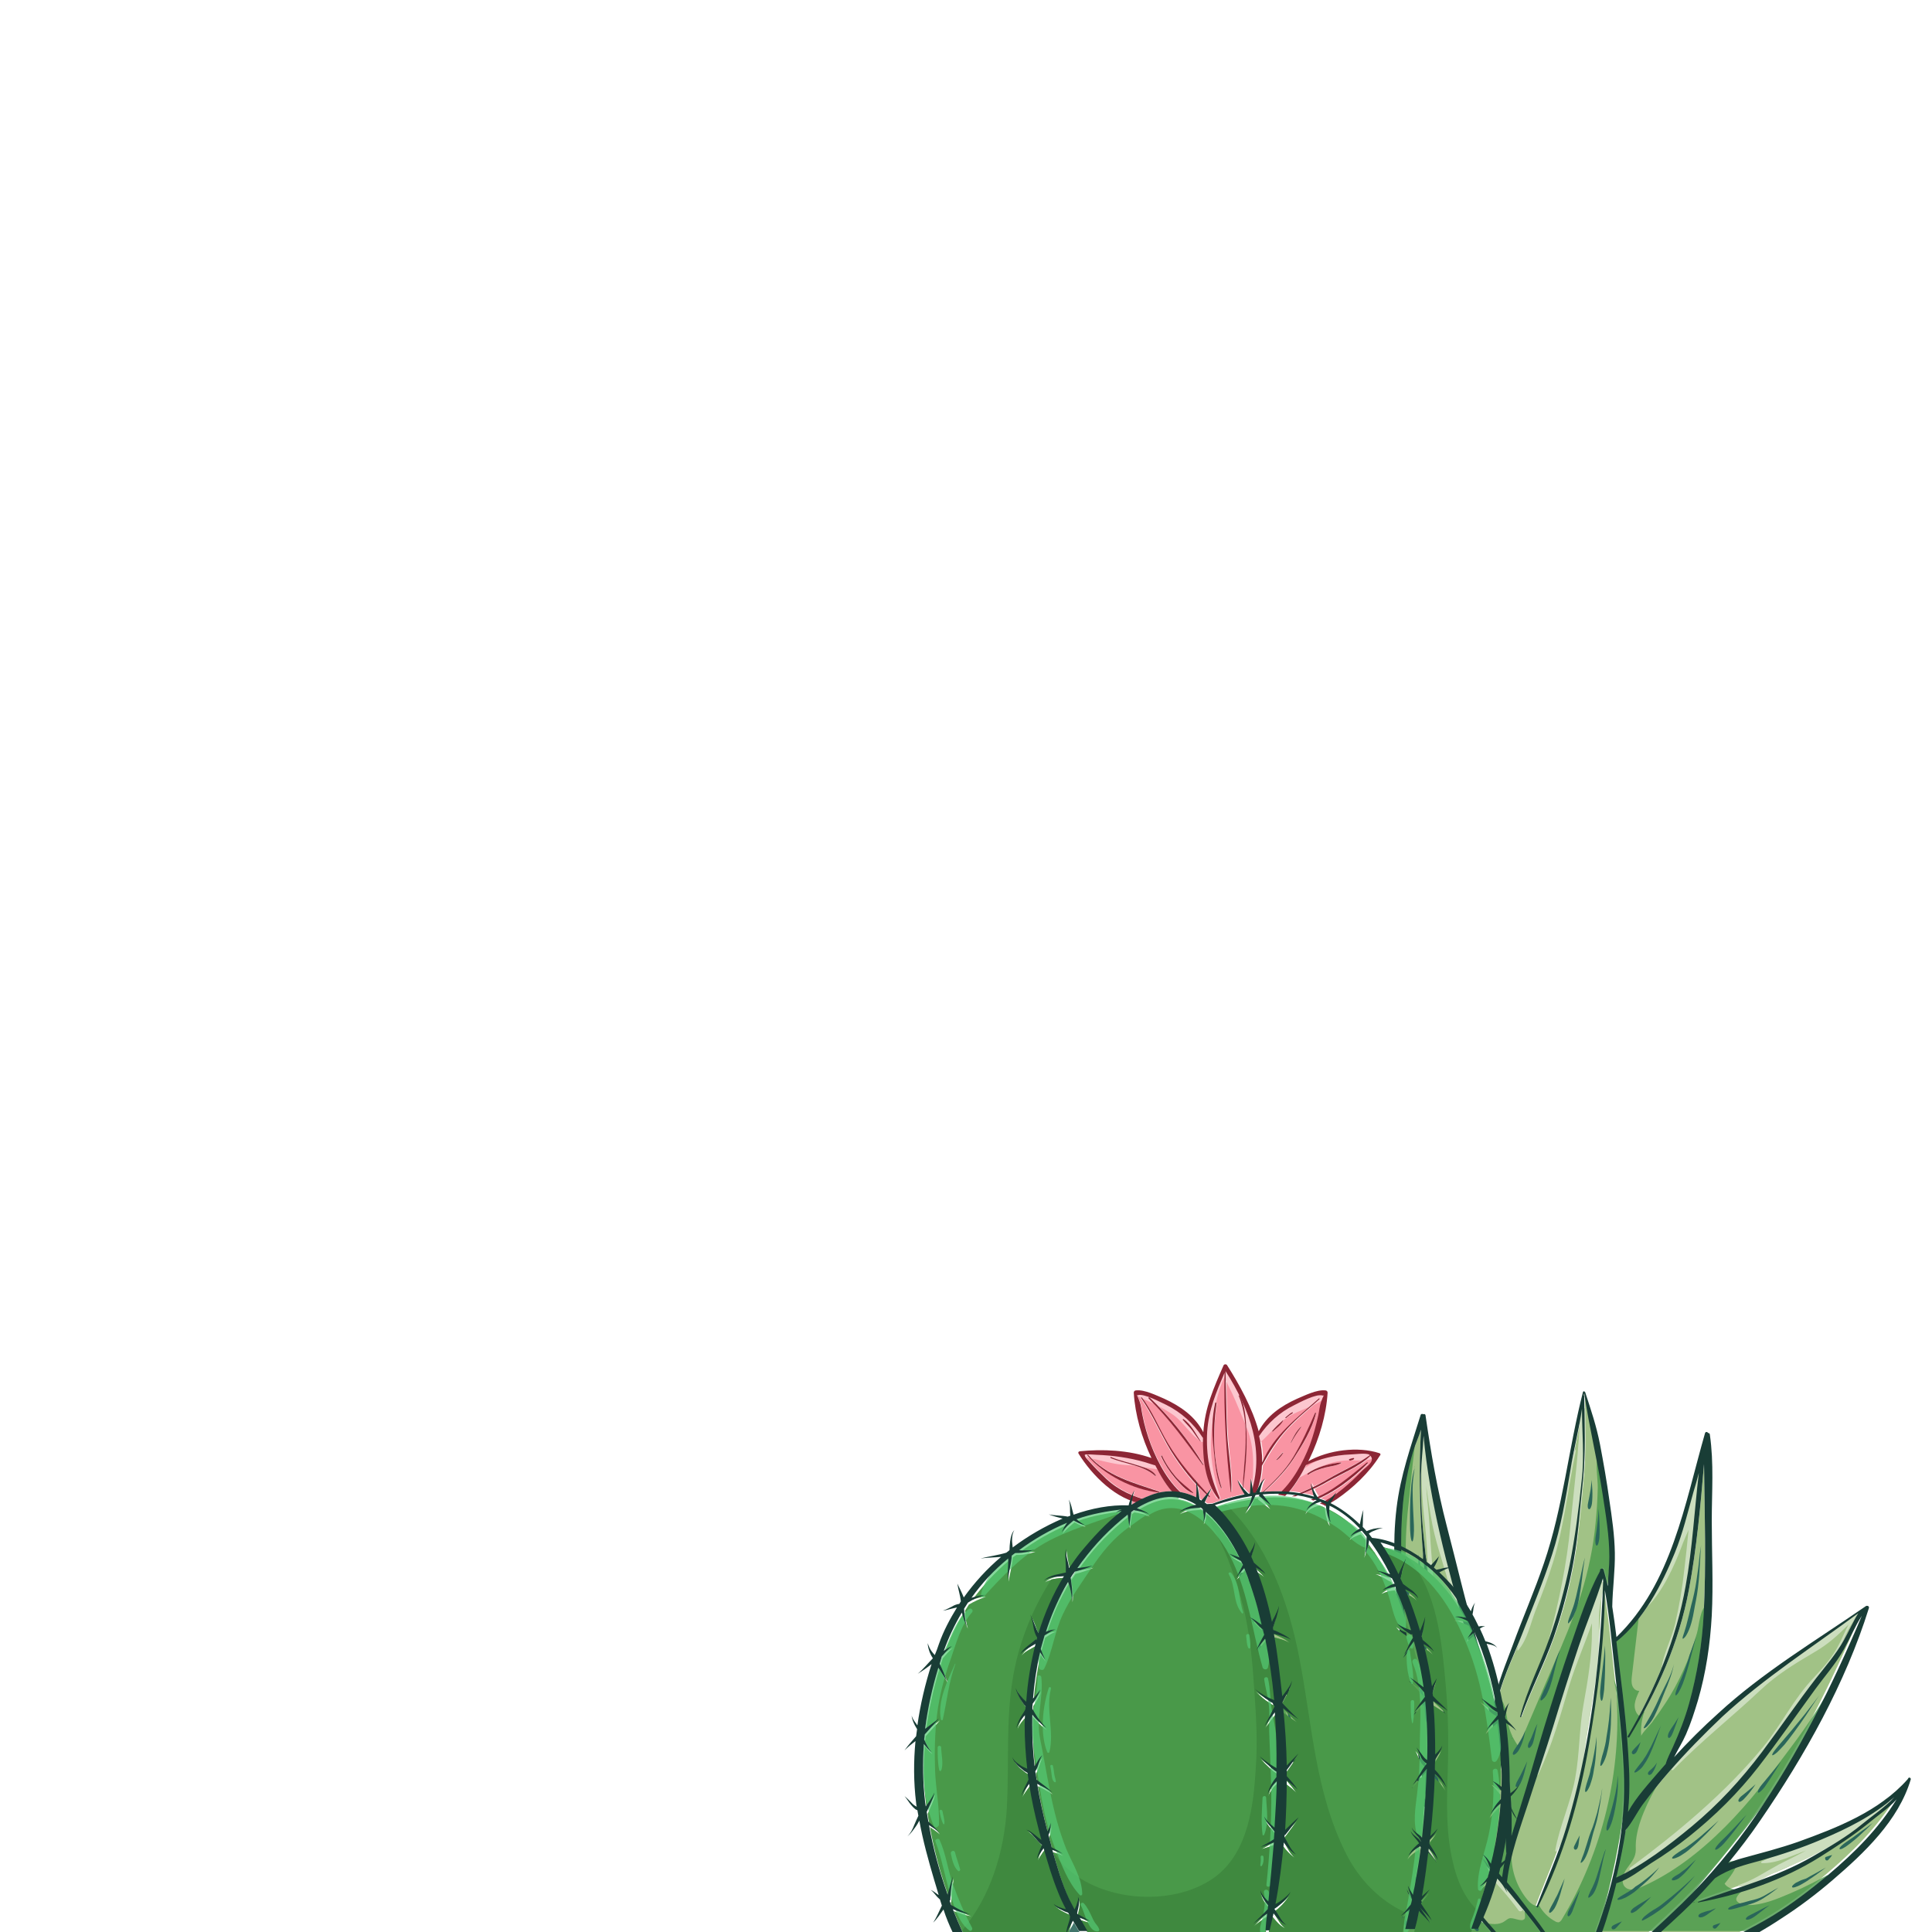 <?xml version="1.0" encoding="utf-8"?>
<!-- Generator: Adobe Illustrator 26.0.1, SVG Export Plug-In . SVG Version: 6.00 Build 0)  -->
<!DOCTYPE svg PUBLIC "-//W3C//DTD SVG 1.1//EN" "http://www.w3.org/Graphics/SVG/1.1/DTD/svg11.dtd">
<svg version="1.1" id="Layer_1" xmlns:x="http://ns.adobe.com/Extensibility/1.0/" xmlns:i="http://ns.adobe.com/AdobeIllustrator/10.0/" xmlns:graph="http://ns.adobe.com/Graphs/1.0/"
	 xmlns="http://www.w3.org/2000/svg" xmlns:xlink="http://www.w3.org/1999/xlink" x="0px" y="0px" viewBox="0 0 600 600"
	 style="enable-background:new 0 0 600 600;" xml:space="preserve">
<style type="text/css">
	.st0{fill:#A1C286;}
	.st1{fill:#193D36;}
	.st2{opacity:0.8;fill:#499949;}
	.st3{opacity:0.8;}
	.st4{fill:#499949;}
	.st5{fill:#2A665A;}
	.st6{fill:#CCDEBE;}
	.st7{fill:#F994A3;}
	.st8{fill:#3F756A;}
	.st9{fill:#3F893F;}
	.st10{fill:#FCC7CF;}
	.st11{opacity:0.7;fill:#55C974;}
	.st12{fill:#8C2635;}
</style>
<g>
	<g>
		<path class="st0" d="M419.7,539.1c1.9,2.9,3.3,6,4.8,9.1c1.8,3.5,4,6.8,6.1,10.2c4.1,6.7,8.5,13,13.5,19.2
			c5.3,6.6,10.8,13.1,16.4,19.6c0.8,1,1.7,1.9,2.5,2.9h-15.1c-5-6.6-9.4-13.7-13.1-21.4C428.6,565.8,424.6,552.3,419.7,539.1z"/>
		<path class="st0" d="M467.7,584.3c1-8.7,4.1-16.8,6.8-25.1c2.5-7.8,5.2-15.6,7.6-23.4c2.5-8.2,5.1-16.4,7.8-24.5
			c2.4-7.2,5.4-14.2,7.6-21.4c0,0.1,0,0.2,0.1,0.3c-0.6,17.4-2.2,34.8-5.4,51.9c-1.6,8.5-3.6,17-6.1,25.3
			c-2.5,8.4-6.1,16.3-9.2,24.5c-0.1,0.2,0.3,0.4,0.4,0.2c8-15.9,12.9-33.1,15.9-50.6c2.7-15.7,4.8-31.9,4.9-47.9
			c1.5,8.6,2.2,17.2,3.2,25.9c1.1,10,2.2,20,2.7,30c0.8,17.2-2.8,34.5-8.8,50.7h-15.4c-2.4-3.5-5.1-6.8-7.6-10.1
			C470.7,588,469.2,586.1,467.7,584.3z"/>
		<path class="st0" d="M524.6,591c-3.1,3.1-6.4,6-9.6,9h25.2c3.4-1.8,6.8-3.6,10.1-5.6c6-3.7,11.6-7.9,17-12.5
			c8.4-7.1,15.7-14.5,21.4-23.6c-2.5,2.9-5.7,4.9-8.7,7.4c-4.8,3.9-9.8,7.2-15.1,10.5c-11.3,7.1-24.6,11.7-37.7,14.1
			c-0.2,0-0.2-0.2-0.1-0.2c12-4.4,24.4-7.6,35.6-14.1c5.3-3.1,10.6-6.2,15.3-10c3.4-2.8,7.1-5.1,10-8.4c-6.5,5.8-14.5,9.9-22.7,13.2
			c-6.1,2.5-12.4,4.7-18.8,6.5c-5.1,1.4-9.8,2.5-14.2,5.5C529.9,585.6,527.3,588.3,524.6,591z M525.7,590.8c0.2,0,0.3-0.1,0.4-0.2
			c0.1-0.1,0.3,0.1,0.2,0.2c-0.2,0.1-0.3,0.2-0.5,0.2C525.7,591,525.6,590.8,525.7,590.8z"/>
		<path class="st0" d="M403.7,547.2c-6.2-16.3-11.7-33-16.1-50c0.6,1.1,1.1,2.2,1.7,3.3c2.6,5.4,4.5,11,6.5,16.7
			c3.7,10.2,8.6,19.8,13.4,29.5c9.3,18.8,19.7,37.3,33.3,53.4h-13.1c-4.3-8.2-9.4-15.9-13.4-24.3
			C411.6,566.3,407.4,556.9,403.7,547.2z"/>
		<path class="st0" d="M501.8,584.3c3.9-1.3,7.2-4,10.6-6.2c4.1-2.5,8-5.3,11.8-8.3c8-6.4,15.2-13.5,21.5-21.6
			c6.1-7.9,11.8-16.1,17.7-24.2c3-4.1,6.4-7.9,8.9-12.4c1.9-3.4,3.4-7.1,5.5-10.3c-9.2,21.8-19.7,42.7-33.1,62.3
			c-6.7,9.7-14.3,18.8-22.8,27.1c-3.2,3.1-6.5,6.2-9.9,9.3H497c1.9-5.1,3.3-10.4,4.6-15.6C501.6,584.4,501.7,584.4,501.8,584.3z"/>
		<path class="st0" d="M445.5,577.5c-5.9-7.3-10.9-14.9-16-22.7c-2.7-4.1-4.8-8.6-7.3-12.8c8.9,10.1,20,18.6,29.7,27.7
			c6.1,5.7,11.7,11.8,16.9,18.3c3.2,3.9,6.6,7.9,9.6,12.1h-13.8c-0.7-0.8-1.3-1.5-2-2.3C456.8,591.1,451,584.3,445.5,577.5z"/>
		<path class="st0" d="M411.1,547.6c-5-10.5-10.5-20.7-14.3-31.7c-1.6-4.6-3.2-9.1-5.2-13.5c-1.3-3-3.2-5.9-4.3-9.1
			c2.3,3,5.8,5.6,8.2,8.1c5.4,5.7,10.9,11.4,16.3,17.1c11.1,11.7,21.1,24,30.3,37.2c0,0,0.1,0.1,0.1,0.1c0.3,1.2,0.6,2.3,1,3.5
			c-8.4-7.9-16.8-15.9-24.8-24.3c-0.6-0.6-1.6,0.2-1.1,0.9c0.1,0.1,0.1,0.2,0.2,0.3c3.6,15.1,8.8,30.3,15.7,44.2
			c3.4,6.9,7.3,13.4,12,19.5h-2c-5.8-8.4-12-16.4-17.4-25.1C420.3,566.1,415.6,557,411.1,547.6z"/>
		<path class="st0" d="M435.7,467c0.5-5.4,1.6-10.8,3.1-16c0.7-2.4,1.8-4.7,2.5-7c-1.3,23.3,0.9,46.4,4,69.6
			c1.6,11.7,3.7,23.4,6.7,34.8c1.5,5.8,3.1,11.7,4.4,17.5c0.6,2.7,1.1,5.5,2.1,8.1c-0.7-0.7-1.4-1.5-2.2-2.2
			c-3.4-3.4-6.9-6.7-10.4-10c-5.4-20.6-8.2-42-9.9-63.3C435.1,488,434.7,477.5,435.7,467z"/>
		<path class="st0" d="M452.4,546.3c-2.8-11.7-4.8-23.7-6.4-35.6c-1.5-11.9-2.9-23.9-4.1-35.8c-0.5-5.7-0.7-11.3-0.6-17
			c0.1-4,0.6-8,0.8-12c1.9,20.6,7.4,41,13.2,60.9c3.3,11.2,7,22.4,9.4,33.8c1.3,6.2,2.2,12.4,2.7,18.7c0.4,5.4,0,10.9,0.4,16.4
			c-0.6,2.4-1,4.9-1.3,7.3c-2.2-2.6-4.4-5.1-6.7-7.6c-1.9-4.1-2.6-8.9-3.6-13.3C455.1,556.9,453.6,551.6,452.4,546.3z"/>
		<path class="st0" d="M510.1,560.5c2.6-3.5,5.3-6.9,8.2-10.2c5.2-6,10.8-11.7,16.6-17.2c13-12,28-21.6,42.2-32.1
			c-1.7,2.7-2.9,5.6-4.5,8.4c-2.4,4.3-5.6,8-8.6,11.8c-5.8,7.5-11.1,15.3-16.8,22.9c-6.5,8.6-13.5,16.2-21.8,23.1
			c-7,5.8-15.2,12.1-23.5,15.9c0.1-0.4,0.2-0.7,0.3-1.1c1.1-4.5,2.1-9.1,2.7-13.6C507,566,508.3,563,510.1,560.5z"/>
		<path class="st0" d="M469.4,570.1c0.9-2.9,1.8-5.7,2.8-8.6c2.7-8.4,5.1-16.9,7.6-25.4c2.6-8.5,5.3-17,8.2-25.4
			c2.7-7.7,5.2-15.8,9.1-23c0,0,0,0,0-0.1c-0.2-0.7,0.9-1,1.1-0.3c0.5,1.7,0.9,3.4,1.3,5.1c0.1-3,0.5-6,0.5-9.1
			c0-6.6-1.1-13.1-2.1-19.5c-1.6-10.5-4.2-20.8-5.7-31.3c0,0.2,0,0.4-0.1,0.7c0.1,0,0.1,0.1,0.1,0.2c0.1,8.8,0.5,17.3-0.4,26.2
			c-0.8,8.1-1.4,16.4-2.8,24.5c-1.4,8.2-3.5,16.3-6.3,24.2c-2.9,8.4-7.1,16.3-10.1,24.7c-0.1,0.2-0.4,0.1-0.3-0.1
			c2.2-8.3,6.2-16,9-24.1c2.7-7.6,4.8-15.4,6.4-23.2c1.7-8.6,2.8-17.3,3.7-26c0.8-7.5,0.1-14.8,0.1-22.3c-1,6.4-2.6,12.7-3.6,19.1
			c-1.5,8.9-2.9,17.7-5.7,26.2c-2.7,8.4-6.2,16.5-9.3,24.7c-2.8,7.3-7.1,15.3-8.1,23.2C467.8,543.6,469.9,556.7,469.4,570.1z
			 M469.5,540c0-0.2,0.1-0.4,0.3-0.6c0,0,0.1,0,0.1,0.1C469.7,539.6,469.6,539.8,469.5,540C469.6,540,469.5,540,469.5,540z"/>
		<path class="st0" d="M520.1,482.3c2.5-6.1,4-12.5,5.8-18.9c0.6-2,1.2-4,1.7-6c-1.4,11.7-2,23.5-4.1,35.1
			c-2.9,16.6-9.5,32.1-18,46.7c-0.2,0.3,0.3,0.6,0.5,0.3c8.7-14.4,15.4-29.2,18.5-45.8c2.4-12.8,3.6-26,4.7-39
			c0.2,15.5,0.7,31-0.1,46.5c-0.5,9.4-2,18.6-4.5,27.7c-1.3,4.7-3.1,9.3-5.1,13.7c-0.8,1.8-1.7,3.4-2.2,5.2
			c-0.7,0.8-1.4,1.6-2.1,2.4c-2.9,3.4-7.1,7.9-9.6,12.5c0.4-3.8,0.5-7.6,0.4-11.5c-0.4-11.3-1.7-22.6-3.1-33.8
			c-0.3-2.5-0.6-5.1-0.9-7.6c0,0,0,0,0,0C510.3,503.3,516.2,491.9,520.1,482.3z"/>
		<path class="st1" d="M525.7,590.8c0.2,0,0.3-0.1,0.4-0.2c0.1-0.1,0.3,0.1,0.2,0.2c-0.2,0.1-0.3,0.2-0.5,0.2
			C525.7,591,525.6,590.8,525.7,590.8z"/>
		<path class="st1" d="M469.9,539.5c-0.2,0.1-0.3,0.3-0.3,0.5c0,0-0.1,0-0.1,0C469.5,539.7,469.6,539.6,469.9,539.5
			C469.8,539.4,469.9,539.4,469.9,539.5z"/>
	</g>
	<path class="st2" d="M509.7,539.2c-0.2-2.6,0.1-5.2,1-7.7c-0.7,0.2-1.2,0.7-1.6,1.4c-1.1-0.8-1.6-2.4-1.4-3.8
		c0.2-1.4,0.8-2.7,1.4-4c-1,0.1-1.9-0.7-2.2-1.7c-0.3-0.9-0.2-2-0.1-2.9c0.7-6,1.4-11.9,2.1-17.9c-2.3,2.3-4.5,4.5-6.8,6.8
		c-0.3,0.3-0.7,0.7-0.8,1.1c-0.1,0.4-0.1,0.8,0,1.2c2,17.9,3.1,36,3.2,54c8.9-9.3,13.4-17.2,18.6-29c1.1-2.6,3.1-9.4,4-12.1
		c1.5-4.4,2.3-8.9,2.8-13.5c0.4-3.9,1.4-9,0.5-12.9c-2.5,1-2.7,6.7-3.4,9c-1.1,3.9-2.5,7.8-4.2,11.5c-1.7,3.7-3.6,7.3-5.9,10.7
		c-1.1,1.7-2.3,3.4-3.5,5C513,535.2,509.6,538.5,509.7,539.2z"/>
	<path class="st2" d="M491.1,494.8c-2.5,8-5.8,15.7-9.1,23.3c-3.5,8.1-6.9,16.2-10.4,24.3c-1.6-2.2-2.8-4.7-3.3-7.4
		c-0.6-3-0.7-6.4-3.1-8.3c-1.5,1.6-1.7,4.1-1.2,6.2c0.5,2.1,0.9,6.7,1.6,8.7c1.7,4.5,2.4,6.8,2.4,11.6c0,6.2,0,12.3,0,18.5
		c4-4.2,5.6-10,7.2-15.6c6.3-22.9,12.7-45.8,21.5-67.8c1.2,2.2,2.1,4.6,2.6,7c-0.6-3,0.6-7.3,0.6-10.4c0.1-3.7,0-7.4-0.3-11.1
		c-0.5-7.1-1.4-14.5-3.5-21.4c-0.6,3,0.1,6.6,0.1,9.7c-0.1,3.7-0.3,7.4-0.7,11.1C494.8,480.5,493.3,487.8,491.1,494.8z"/>
	<path class="st2" d="M436.6,484.5c0.6,18.2,6.1,35.9,8.3,54c0.6,4.9,1,9.9,2.3,14.6s3.8,9.3,7.8,12.3c0.7,0.5,1.5,1,1.9,1.8
		c0.4,0.7,0.4,1.5,0.5,2.3c0.5,2.7,2.7,5,5.4,5.6c2.6-3,4.4-6.7,5-10.6c0.8,6.3,0.3,12.8-1.3,19c-5.9-5.9-11.9-11.8-17.8-17.7
		c-0.8-0.8-1.7-1.6-2.3-2.6c-0.7-1.1-1.1-2.4-1.4-3.7c-5.2-18.3-7.7-36.7-9.6-55.6c-0.9-9.3-2.5-19.1-2-28.5
		c0.5-7.7,3.4-22.2,6.8-32c-1,5.4-2.1,17.4-2.5,21.4C436.9,471.3,436.4,477.9,436.6,484.5z"/>
	<g class="st3">
		<path class="st4" d="M500.3,587c1.3-5.8,2.1-11.7,4.1-17.3s5.8-12.9,10.8-16.2c-3.2,5.4-7.1,13.2-7.2,19.5c0,1,0.1,2-0.2,3
			c-0.5,1.9-2,3.3-3,5c-1,1.7-1.4,4.2,0.2,5.3c1.3,1,3.3,0.4,4.8-0.3c9.8-4.3,18.4-11.1,26-18.7s14.1-16.2,20.5-24.8
			c5.4-7.2,10.2-14.5,14.4-22.4c1.1,2.6-4.3,10.4-5.6,12.8c-2.4,4.5-4.9,9-7.7,13.3c-9.4,15-20.8,28.7-32.2,42.3
			c-0.7,0.8-1.3,1.6-2,2.4c0.2-0.1,0.3-0.2,0.5-0.4c3.4-2.9,6-6,8.8-9.5c1.8-2.3,4.2-3.2,7.2-3c-0.5,2.5-2.5,5-4.1,7
			c0.6,1,2,1.6,3.1,1.8c1.1,0.2,2.3,0,3.4-0.3c-1,0.5-3.4,2.7-2.8,3.7c0.8,1.6,5,2.5,13.3-0.8c5.2-2.1,8.1-3.4,15.2-7.2
			c-2.8,3.9-6.8,6.8-10.9,9.3c-4.1,2.5-8.5,4.6-12.4,7.4c-0.4,0.3-0.8,0.6-1.2,0.8h-47C498.1,595.9,499.3,591.4,500.3,587z"/>
		<path class="st4" d="M418.6,547.3c-0.5-2.3-1.5-7.9-0.6-12.2c6.6,6.1,13.6,13.7,21.2,18.5c1.9-6.5,6.7,7.3,5.8,6.9
			c-10.3-4.7-16.5-15.3-25.5-22.3c0.8,4.7,2,9.2,3.4,13.7c-0.6-2.3-1.2-4.6-1.7-6.9c3.7,11.9,9.8,22.9,15.9,33.7
			c2.6,4.6,5.2,9.3,9,13c2.6,2.5,5.7,4.5,9.1,5.7c1,0.4,2.1,0.7,3.1,0.3c0.4-0.2,0.8-0.5,1.3-0.7c0.5-0.1,1,0,1.4,0.1
			c2.1,0.5,4.5,0.8,6.2-0.4c0.5-0.3,0.9-0.7,1.4-0.9c1.3-0.5,3.8,1.2,4.8,0.2c0.5-0.5,0-1.8,0.1-2.8c-1.9-2.4-4-4.7-6.2-6.8
			c-0.5-0.4-0.9-0.9-1.1-1.5c-0.2-0.5-0.1-1.1,0.1-1.7c0.6-2.5,1.6-4.9,3.1-7c0,4.9,1.7,9.8,4.8,13.6c1,1.2,2.3,2.4,3.8,2
			c1.2,2.1,2.9,3.8,5,4.9c0.3,0.2,0.7,0.3,1,0.3c0.5-0.1,0.9-0.6,1.1-1c12.6-21,18.6-45.8,16.9-70.2l-0.8-4.2
			c3.5,8.8,4.6,18.4,4.3,27.8c-0.3,9.4-1.9,18.8-3.8,28.1c-1.4,6.6-2.8,13.2-4.7,19.6c-0.3,1-0.7,2.1-1.2,3h-67.6
			c-15.2-26.8-29.4-54.5-36-84.5c7.3,19.6,23.4,46.4,35.4,63.4C422.5,567.1,420.7,556.4,418.6,547.3z"/>
	</g>
	<g>
		<path class="st5" d="M573.3,572.1c-1,0.7-2.2,1.7-2,2.1c0.2,0.4,1.7-0.5,2.6-1.2c1.1-0.8,3.1-2.4,4.7-4c1.7-1.5,3-2.9,3-2.9
			s-1.5,1.2-3.4,2.5C576.5,569.9,574.4,571.4,573.3,572.1z"/>
	</g>
	<g>
		<path class="st5" d="M567,576.7c-0.2,0.1-0.3,0.4-0.1,0.8c0.2,0.4,0.6,0.3,0.8,0.2c0.2-0.2,0.5-0.6,0.8-0.9
			c0.3-0.4,0.5-0.7,0.5-0.7s-0.4,0.1-0.8,0.2C567.7,576.5,567.3,576.6,567,576.7z"/>
	</g>
	<g>
		<path class="st5" d="M558.6,584.3c-0.5,0.2-1.1,0.5-1.5,0.9c-0.4,0.3-0.7,0.7-0.5,0.9c0.2,0.3,1.5-0.2,2.5-0.7
			c0.5-0.3,1.3-0.7,2.2-1.3c0.4-0.3,0.8-0.6,1.3-0.9c0.4-0.3,0.9-0.6,1.3-0.9c1.7-1.2,3.1-2.3,3.1-2.3s-1.6,0.9-3.4,1.9
			c-0.9,0.5-1.9,1-2.7,1.5C559.9,583.7,559.1,584,558.6,584.3z"/>
	</g>
	<g>
		<path class="st5" d="M540,591.2c-0.8,0.2-1.6,0.5-2.3,0.8c-0.7,0.3-1.1,0.7-1,0.9c0.2,0.4,2.2-0.2,3.6-0.6c0.8-0.2,2-0.6,3.4-1
			c0.7-0.2,1.4-0.5,2.1-0.8c0.7-0.3,1.4-0.7,2-1.1c1.3-0.8,2.4-1.6,3.2-2.2c0.8-0.6,1.3-1,1.3-1s-0.5,0.3-1.4,0.8
			c-0.9,0.5-2,1.2-3.3,1.9c-1.3,0.7-2.8,1.1-4.2,1.4C542.1,590.7,540.9,591,540,591.2z"/>
	</g>
	<g>
		<path class="st5" d="M543.6,594.7c-0.7,0.3-1.5,0.9-1.4,1.3c0.1,0.4,1.2,0.1,1.9-0.3c0.8-0.4,2.1-1.5,3.3-2.4
			c1.1-0.9,2.2-1.6,2.2-1.6s-1.2,0.5-2.5,1.2C545.8,593.6,544.4,594.3,543.6,594.7z"/>
	</g>
	<g>
		<path class="st5" d="M528.4,594.1c-0.5,0.2-1.1,0.6-0.9,1.1c0.2,0.4,0.9,0.3,1.4,0.1c0.6-0.2,1.6-0.9,2.4-1.5
			c0.9-0.6,1.6-1.2,1.6-1.2s-0.8,0.3-1.8,0.7C530,593.5,528.9,593.9,528.4,594.1z"/>
	</g>
	<g>
		<path class="st5" d="M532.2,597.9c-0.2,0.1-0.4,0.4-0.2,0.8c0.2,0.3,0.6,0.3,0.8,0.2c0.5-0.3,1.5-1.7,1.5-1.7
			S532.7,597.7,532.2,597.9z"/>
	</g>
	<g>
		<path class="st5" d="M553.4,540.9c-1.4,1.6-3.3,3.8-3,4.2c0.2,0.1,0.8-0.3,1.5-0.9c0.7-0.7,1.6-1.6,2.3-2.4c1.5-1.8,4.3-5.6,6.6-9
			c2.2-3.4,4.2-6.3,4.2-6.3s-2.1,2.8-4.6,6C557.9,535.6,554.9,539.2,553.4,540.9z"/>
	</g>
	<g>
		<path class="st5" d="M547.1,554.3c-0.7,0.8-1.4,2.1-1.1,2.4c0.3,0.2,1.3-0.8,2-1.7c1.4-1.9,5.1-7.9,5.1-7.9
			S548.6,552.5,547.1,554.3z"/>
	</g>
	<g>
		<path class="st5" d="M540.7,557.9c-0.5,0.4-1.1,1.3-0.7,1.6c0.3,0.3,1.1-0.3,1.5-0.7c0.5-0.5,1.5-1.6,2.3-2.7c0.8-1,1.4-2,1.4-2
			s-0.8,0.8-1.8,1.6C542.5,556.5,541.3,557.4,540.7,557.9z"/>
	</g>
	<g>
		<path class="st5" d="M534.5,571.8c-0.9,0.9-2.1,2.3-1.8,2.6c0.3,0.3,1.7-0.8,2.6-1.8c1-1.1,2.8-3.3,4.3-5.3c1.5-2,2.8-3.7,2.8-3.7
			s-1.5,1.5-3.2,3.4C537.6,568.7,535.6,570.8,534.5,571.8z"/>
	</g>
	<g>
		<path class="st5" d="M522.4,574.5c-1.4,0.9-3.3,2.1-3.1,2.6c0.1,0.2,0.7,0.1,1.4-0.2c0.8-0.3,1.6-0.8,2.3-1.3
			c0.8-0.5,1.9-1.4,3.1-2.5c1.2-1,2.4-2.3,3.6-3.4c2.3-2.3,4.1-4.4,4.1-4.4s-2,1.9-4.5,4c-1.2,1.1-2.6,2.2-3.8,3.1
			C524.3,573.3,523.2,574.1,522.4,574.5z"/>
	</g>
	<g>
		<path class="st5" d="M520.8,582.3c-0.7,0.4-1.7,1-1.6,1.5c0.1,0.2,0.4,0.2,0.9,0.1c0.4-0.1,0.9-0.3,1.3-0.6c0.4-0.3,1-0.8,1.6-1.4
			c0.6-0.6,1.2-1.3,1.7-1.9c1.1-1.3,2-2.5,2-2.5s-1.1,1-2.3,2.1c-0.6,0.6-1.3,1.1-2,1.6C521.8,581.7,521.2,582.1,520.8,582.3z"/>
	</g>
	<g>
		<path class="st5" d="M513.4,593.2c-0.8,0.5-1.8,1.2-2.5,1.8c-0.7,0.6-1.1,1.2-1,1.4c0.1,0.2,0.7-0.2,1.5-0.6
			c0.8-0.5,1.8-1,2.6-1.6c0.5-0.3,1-0.7,1.6-1.1c0.6-0.5,1.3-1,2-1.6c1.4-1.2,2.8-2.6,4.1-3.9c2.7-2.6,4.7-5.1,4.7-5.1
			s-2.3,2.3-5.1,4.7c-1.4,1.2-3,2.5-4.4,3.6C515.6,591.9,514.3,592.7,513.4,593.2z"/>
	</g>
	<g>
		<path class="st5" d="M507.5,592.4c-0.6,0.4-1.3,1.2-1,1.6c0.3,0.3,1.1-0.2,1.7-0.6c0.6-0.5,1.8-1.5,2.8-2.5c1-1,1.8-1.9,1.8-1.9
			s-0.9,0.7-2.1,1.4C509.5,591.1,508.2,591.9,507.5,592.4z"/>
	</g>
	<g>
		<path class="st5" d="M505.2,587.8c-0.6,0.4-1.4,0.8-2,1.2c-0.3,0.2-0.5,0.4-0.7,0.5c-0.2,0.2-0.2,0.3-0.2,0.4
			c0.2,0.4,2.2-0.3,3.4-1.1c0.7-0.4,1.8-1.1,2.8-2c1.1-0.9,2.2-1.9,3.3-2.9c2.1-2,3.5-4,3.5-4s-1.7,1.8-3.9,3.5
			c-1.1,0.9-2.3,1.8-3.5,2.5C507,586.8,505.9,587.4,505.2,587.8z"/>
	</g>
	<g>
		<path class="st5" d="M500.9,598c-0.3,0.2-0.6,0.6-0.3,1c0.2,0.3,0.7,0.2,1,0c0.6-0.5,2.1-2.3,2.1-2.3S501.5,597.6,500.9,598z"/>
	</g>
	<g>
		<path class="st5" d="M524.2,502.8c-0.3,1.3-0.7,2.8-1.1,4c-0.4,1.2-0.7,2-0.5,2.1c0.1,0.1,0.3-0.1,0.6-0.4
			c0.3-0.3,0.6-0.8,0.9-1.4c0.6-1.2,1.1-2.7,1.4-4c0.4-1.5,0.7-3.7,1.2-6.1c0.5-2.5,0.8-5.2,1-7.8c0.2-2.6,0.3-4.9,0.4-6.7
			c0.1-1.7,0.2-2.8,0.2-2.8s-0.1,1.1-0.4,2.8c-0.2,1.7-0.4,4.1-0.8,6.6c-0.3,2.5-0.8,5.2-1.4,7.6C525,499.2,524.6,501.4,524.2,502.8
			z"/>
	</g>
	<g>
		<path class="st5" d="M521.6,522.5c-0.7,1.6-1.6,3.8-1.2,4c0.2,0.1,0.6-0.4,1-1.1c0.4-0.7,0.9-1.7,1.2-2.5c0.7-1.8,1.8-5.5,2.6-8.7
			c0.8-3.2,1.6-6,1.6-6s-1,2.7-2.1,5.8C523.8,517.3,522.4,520.8,521.6,522.5z"/>
	</g>
	<g>
		<path class="st5" d="M512.7,532.6c-0.5,0.9-1.1,1.9-1.5,2.6c-0.5,0.8-0.8,1.4-0.7,1.5c0.1,0.1,0.8-0.2,1.4-1
			c0.7-0.7,1.3-1.7,1.8-2.6c0.5-1,1.2-2.5,1.9-4.2c0.7-1.7,1.4-3.6,2.2-5.4c0.7-1.8,1.3-3.5,1.6-4.7c0.3-1.2,0.5-2.1,0.5-2.1
			s-0.2,0.8-0.6,2c-0.4,1.2-1.1,2.8-2,4.5c-0.8,1.7-1.8,3.5-2.5,5.2C514,530.2,513.2,531.6,512.7,532.6z"/>
	</g>
	<g>
		<path class="st5" d="M518.3,538c-0.3,0.6-0.5,1.5-0.1,1.7c0.4,0.2,0.9-0.6,1.1-1.1c0.3-0.6,0.8-2,1.2-3.1c0.4-1.2,0.8-2.2,0.8-2.2
			s-0.6,0.9-1.2,1.9C519.4,536.2,518.6,537.4,518.3,538z"/>
	</g>
	<g>
		<path class="st5" d="M509.6,547.5c-0.5,0.6-1,1.3-1.4,1.8c-0.2,0.3-0.4,0.5-0.5,0.7c-0.1,0.2-0.2,0.3-0.1,0.4
			c0.1,0.1,0.2,0.1,0.4,0c0.2-0.1,0.5-0.2,0.8-0.5c0.6-0.4,1.3-1.1,1.7-1.8c0.5-0.7,1.2-1.8,1.8-3.1c0.6-1.3,1.2-2.8,1.7-4.1
			c0.5-1.4,1-2.6,1.3-3.6c0.3-0.9,0.6-1.5,0.6-1.5s-0.3,0.5-0.7,1.4c-0.4,0.9-1,2.1-1.6,3.4c-0.6,1.3-1.3,2.7-2,3.9
			c-0.3,0.6-0.7,1.2-1,1.6C510.2,546.8,509.9,547.2,509.6,547.5z"/>
	</g>
	<g>
		<path class="st5" d="M512.2,550c-0.3,0.3-0.6,0.7-0.3,1.1c0.3,0.3,0.8,0,1.1-0.3c0.3-0.4,0.8-1.2,1.1-2c0.3-0.8,0.5-1.4,0.5-1.4
			s-0.4,0.6-0.9,1.2C513.2,549.1,512.6,549.7,512.2,550z"/>
	</g>
	<g>
		<path class="st5" d="M507.1,543.6c-0.3,0.3-0.5,0.8-0.1,1.1c0.3,0.3,0.8-0.1,1.1-0.4c0.6-0.8,1.4-3.3,1.4-3.3s-0.4,0.5-1,1.1
			C508,542.6,507.4,543.2,507.1,543.6z"/>
	</g>
	<g>
		<path class="st5" d="M497,524.5c-0.2,1.6,0,3.7,0.4,3.7c0.4,0,0.6-2.1,0.8-3.6c0.1-1.7,0.3-5.1,0.3-8.1c0.1-3-0.1-5.5-0.1-5.5
			s-0.1,2.5-0.5,5.5C497.6,519.4,497.1,522.8,497,524.5z"/>
	</g>
	<g>
		<path class="st5" d="M498,543.9c-0.3,0.9-0.6,2-0.8,2.9c-0.2,0.9-0.3,1.6-0.1,1.6c0.2,0.1,0.6-0.5,1-1.3c0.4-0.8,0.8-1.9,1-2.9
			c0.3-1.1,0.6-2.6,0.8-4.4c0.2-1.8,0.4-3.8,0.4-5.7c0.1-1.9,0-3.6,0-4.8c0-1.3-0.1-2.1-0.1-2.1s0,0.8-0.1,2c-0.1,1.3-0.2,3-0.4,4.8
			c-0.2,1.8-0.5,3.8-0.8,5.5C498.7,541.3,498.3,542.8,498,543.9z"/>
	</g>
	<g>
		<path class="st5" d="M493.1,552.8c-0.5,1.5-1.1,3.6-0.7,3.7c0.2,0.1,0.6-0.4,0.9-1c0.4-0.7,0.7-1.6,0.9-2.3
			c0.3-0.9,0.6-2.1,0.8-3.6c0.3-1.5,0.5-3.1,0.6-4.6c0.3-3.1,0.2-5.7,0.2-5.7s-0.2,2.6-0.8,5.6c-0.3,1.5-0.6,3.1-1,4.5
			C493.8,550.7,493.4,551.9,493.1,552.8z"/>
	</g>
	<g>
		<path class="st5" d="M499.6,564.8c-0.5,1.5-1,3.6-0.5,3.7c0.4,0.1,1.3-1.9,1.7-3.4c0.5-1.7,1.2-5.1,1.5-8.1c0.3-3,0.1-5.6,0.1-5.6
			s-0.1,2.6-0.7,5.5C501.1,559.9,500.1,563.2,499.6,564.8z"/>
	</g>
	<g>
		<path class="st5" d="M492.5,573.6c-0.3,1-0.7,2.3-1.1,3.2c-0.3,0.9-0.6,1.6-0.5,1.7c0.2,0.1,0.8-0.4,1.3-1.3
			c0.5-0.9,1-2.2,1.3-3.2c0.4-1.2,0.8-2.9,1.3-4.8c0.3-0.9,0.6-2,0.9-3c0.3-1,0.5-2.1,0.7-3.1c0.4-2.1,0.7-4,0.9-5.4
			c0.2-1.4,0.3-2.3,0.3-2.3s-0.2,0.9-0.4,2.3c-0.3,1.4-0.7,3.3-1.2,5.3c-0.3,1-0.6,2-0.9,3c-0.3,1-0.7,2-1.1,3
			C493.3,570.8,492.9,572.5,492.5,573.6z"/>
	</g>
	<g>
		<path class="st5" d="M494.5,586.2c-0.3,0.6-0.7,1.3-0.9,1.9c-0.1,0.3-0.3,0.5-0.3,0.8c-0.1,0.2-0.1,0.4,0,0.4
			c0.1,0.1,0.2,0,0.4-0.1c0.2-0.1,0.4-0.3,0.7-0.6c0.5-0.5,0.9-1.3,1.2-2c0.3-0.7,0.7-1.9,1-3.2c0.3-1.3,0.6-2.7,0.9-4.1
			c0.3-1.3,0.5-2.6,0.8-3.5c0.1-0.4,0.2-0.8,0.3-1.1c0.1-0.2,0.1-0.4,0.1-0.4s-0.1,0.1-0.2,0.4c-0.1,0.2-0.3,0.6-0.4,1
			c-0.3,0.9-0.7,2.1-1.1,3.4c-0.4,1.3-0.8,2.7-1.2,3.9C495.3,584.5,494.8,585.6,494.5,586.2z"/>
	</g>
	<g>
		<path class="st5" d="M488.9,573.3c-0.2,0.4-0.2,0.9,0.2,1.1c0.4,0.2,0.8-0.3,0.9-0.7c0.2-0.4,0.3-1.4,0.4-2.2
			c0.1-0.8,0.2-1.5,0.2-1.5s-0.3,0.6-0.7,1.3C489.5,572.1,489.1,572.9,488.9,573.3z"/>
	</g>
	<g>
		<path class="st5" d="M482,591.6c-0.5,0.9-1.2,2.1-0.8,2.4c0.3,0.3,1.4-0.9,1.8-1.8c0.3-0.5,0.6-1.3,1-2.3c0.3-0.9,0.7-2,0.9-2.9
			c0.6-1.9,1-3.6,1-3.6s-0.7,1.6-1.5,3.4c-0.4,0.9-0.8,1.9-1.3,2.7C482.7,590.3,482.3,591.1,482,591.6z"/>
	</g>
	<g>
		<path class="st5" d="M487.3,593.1c-0.4,0.7-0.7,1.8-0.3,2c0.4,0.2,1-0.8,1.3-1.5c0.7-1.7,2.4-6.8,2.4-6.8S488.1,591.6,487.3,593.1
			z"/>
	</g>
	<g>
		<path class="st5" d="M493.2,466.7c-0.2,0.8-0.2,1.9,0.3,2c0.4,0.1,0.8-1,0.9-1.8c0.1-0.9,0.2-2.8,0.1-4.4
			c-0.1-1.6-0.2-2.9-0.2-2.9s-0.1,1.4-0.3,2.9C493.7,464.1,493.4,465.9,493.2,466.7z"/>
	</g>
	<g>
		<path class="st5" d="M495.5,477.5c-0.1,1-0.1,2.5,0.4,2.5c0.4,0,0.7-1.4,0.8-2.4c0.1-1.1,0.1-3.4,0-5.4c-0.1-2-0.2-3.7-0.2-3.7
			s-0.1,1.7-0.3,3.6C496,474.1,495.7,476.4,495.5,477.5z"/>
	</g>
	<g>
		<path class="st5" d="M488.3,499.8c-0.3,0.9-0.7,1.9-1,2.7c-0.1,0.4-0.3,0.8-0.3,1.1c-0.1,0.3,0,0.5,0,0.5c0.1,0.1,0.2,0,0.4-0.3
			c0.2-0.2,0.5-0.5,0.7-0.9c0.2-0.4,0.5-0.8,0.7-1.3c0.2-0.5,0.4-1,0.6-1.4c0.4-1,0.8-2.6,1.1-4.3c0.3-1.7,0.6-3.7,0.8-5.5
			c0.2-1.8,0.4-3.5,0.6-4.7c0.2-1.2,0.3-2,0.3-2s-0.2,0.8-0.5,2c-0.3,1.2-0.6,2.9-1,4.6c-0.4,1.8-0.8,3.7-1.2,5.4
			C489.1,497.4,488.7,498.8,488.3,499.8z"/>
	</g>
	<g>
		<path class="st5" d="M479.7,524.5c-0.2,0.3-0.3,0.7-0.5,1.1c-0.2,0.4-0.3,0.7-0.5,1.1c-0.1,0.3-0.2,0.6-0.3,0.9
			c0,0.2,0,0.4,0.1,0.5c0.2,0.1,0.6-0.3,1.1-0.8c0.2-0.3,0.5-0.6,0.7-1c0.2-0.4,0.4-0.8,0.5-1.1c0.4-0.8,0.8-2,1.2-3.4
			c0.4-1.4,0.7-2.9,1.1-4.4c0.3-1.4,0.7-2.8,1-3.7c0.3-1,0.5-1.5,0.5-1.5s-0.3,0.6-0.7,1.5c-0.4,0.9-0.9,2.2-1.4,3.6
			c-0.5,1.4-1,2.9-1.5,4.2C480.5,522.6,480,523.8,479.7,524.5z"/>
	</g>
	<g>
		<path class="st5" d="M474.9,541c-0.3,0.6-0.6,1.5-0.2,1.8c0.4,0.2,1-0.6,1.3-1.3c0.3-0.8,0.6-2.3,0.9-3.7c0.2-1.4,0.6-2.5,0.6-2.5
			s-0.6,1-1.1,2.3C475.9,538.9,475.3,540.4,474.9,541z"/>
	</g>
	<g>
		<path class="st5" d="M470.5,543.1c-0.4,0.6-0.9,1.5-0.6,1.8c0.3,0.3,1.2-0.5,1.6-1.1c0.5-0.7,1.2-2.3,1.6-3.7
			c0.4-1.4,0.6-2.7,0.6-2.7s-0.4,1.2-1.1,2.4C471.9,541.1,471,542.4,470.5,543.1z"/>
	</g>
	<g>
		<path class="st5" d="M471.3,553c-0.2,0.3-0.4,0.7-0.5,1.1c-0.1,0.3-0.2,0.6,0,0.8c0.3,0.3,1.2-0.5,1.5-1.3c0.4-0.8,1-2.5,1.3-3.9
			c0.4-1.5,0.7-2.7,0.7-2.7s-0.6,1.2-1.2,2.5C472.5,550.8,471.7,552.3,471.3,553z"/>
	</g>
	<g>
		<path class="st5" d="M437.9,473.7c0,2.1,0.2,5,0.7,5c0.4,0,0.6-2.9,0.5-5c-0.1-2.3-0.4-7-0.4-11c0-2,0.2-3.9,0.4-5.2
			c0.1-0.7,0.2-1.2,0.2-1.6c0.1-0.4,0.1-0.6,0.1-0.6s-0.1,0.2-0.1,0.6c-0.1,0.4-0.2,0.9-0.4,1.6c-0.3,1.3-0.6,3.2-0.7,5.2
			C437.8,466.7,437.9,471.4,437.9,473.7z"/>
	</g>
	<g>
		<path class="st5" d="M436.6,497.3c0.1,1.7,0.6,4,1.1,3.9c0.4-0.1,0.2-2.4,0.1-4c-0.2-1.8-0.5-5.5-0.6-8.7c-0.1-3.2-0.3-6-0.3-6
			s-0.1,2.8-0.3,6C436.5,491.7,436.5,495.4,436.6,497.3z"/>
	</g>
	<g>
		<path class="st5" d="M440.3,490.4c0,0.9,0.3,2.1,0.8,2.1c0.4-0.1,0.5-1.3,0.4-2.1c-0.1-1-0.3-2.9-0.5-4.6
			c-0.2-1.7-0.5-3.1-0.5-3.1s0.1,1.4,0,3.1C440.4,487.5,440.3,489.4,440.3,490.4z"/>
	</g>
	<g>
		<path class="st5" d="M442.4,516.1c0.1,1.6,0.5,3.6,0.9,3.6c0.4,0,0.4-2.2,0.2-3.7c-0.3-3.4-1.9-13.4-1.9-13.4
			S442.2,512.7,442.4,516.1z"/>
	</g>
	<g>
		<path class="st5" d="M442,530.8c0.3,1.9,0.9,4.4,1.3,4.3c0.4,0,0.2-2.7-0.2-4.5c-0.4-2.1-1.5-6.1-2.4-9.5
			c-0.4-1.7-0.8-3.4-1.1-4.6c-0.2-1.2-0.4-2-0.4-2s0.2,3.1,0.9,6.6C440.9,524.7,441.6,528.7,442,530.8z"/>
	</g>
	<g>
		<path class="st5" d="M447.8,543.4c0.1,1.1,0.3,2.7,0.7,2.7c0.2,0,0.4-0.4,0.4-1c0.1-0.6,0-1.3,0-1.8c-0.1-1.3-0.8-3.8-1.4-5.9
			c-0.3-1.1-0.5-2.1-0.6-2.8c-0.1-0.7-0.2-1.2-0.2-1.2s0,0.5,0,1.2c0,0.8,0.1,1.8,0.3,2.9c0.2,1.1,0.3,2.3,0.5,3.3
			C447.6,541.9,447.7,542.8,447.8,543.4z"/>
	</g>
	<g>
		<path class="st5" d="M446.6,557.5c0.1,0.5,0.3,1,0.5,1.6c0.2,0.5,0.4,1,0.6,1.5c0.4,0.9,0.9,1.4,1.1,1.4c0.4-0.2-0.5-2.8-1-4.7
			c-0.3-1.1-0.7-2.6-1.1-4.4c-0.4-1.8-0.8-3.8-1.2-5.7c-0.4-1.9-0.7-3.6-1-4.9c-0.3-1.3-0.5-2.1-0.5-2.1s0.1,0.8,0.3,2.1
			c0.2,1.3,0.4,3.1,0.6,5c0.2,1.9,0.5,4,0.8,5.8C446,554.8,446.3,556.4,446.6,557.5z"/>
	</g>
	<g>
		<path class="st5" d="M452.2,563.9c0.2,0.6,0.5,1.3,0.9,1.8c0.3,0.5,0.7,0.8,0.9,0.7c0.4-0.2-0.2-1.8-0.7-2.9
			c-0.5-1.3-1.5-3.8-2-6.2c-0.3-1.2-0.4-2.3-0.5-3.1c0-0.4,0-0.7,0-1c0-0.2,0-0.4,0-0.4s0,0.1-0.1,0.4c0,0.2-0.1,0.6-0.1,1
			c-0.1,0.8,0,2,0.1,3.2C451,559.9,451.7,562.6,452.2,563.9z"/>
	</g>
	<g>
		<path class="st5" d="M402.3,539.3c0.5,1.3,1.5,2.9,2,2.7c0.4-0.2-0.3-1.9-0.9-3.1c-0.7-1.3-2-4-2.9-6.4c-1-2.4-1.6-4.6-1.6-4.6
			s0.3,2.2,1.1,4.7C400.6,535.1,401.7,537.9,402.3,539.3z"/>
	</g>
	<g>
		<path class="st5" d="M395.1,522c0.2,0.7,0.8,1.6,1.2,1.4c0.4-0.2,0.1-1.1-0.1-1.8c-0.3-0.7-0.9-2.2-1.4-3.5c-0.5-1.3-1-2.4-1-2.4
			s0.3,1.2,0.5,2.5C394.6,519.7,394.9,521.2,395.1,522z"/>
	</g>
	<g>
		<path class="st5" d="M411.2,563.8c0.4,1,1.1,2.1,1.7,2.9c0.6,0.8,1.1,1.3,1.3,1.2c0.1-0.1,0.1-0.3,0-0.6c-0.1-0.3-0.3-0.7-0.5-1.1
			c-0.4-0.9-1-2-1.4-2.9c-0.5-1-1.3-2.6-2-4.3c-0.8-1.8-1.6-3.8-2.3-5.7c-0.7-1.9-1.3-3.6-1.8-4.9c-0.4-1.3-0.7-2.1-0.7-2.1
			s0.2,0.8,0.6,2.2c0.3,1.3,0.8,3.1,1.4,5.1c0.6,1.9,1.2,4,1.9,5.8C410,561.2,410.7,562.8,411.2,563.8z"/>
	</g>
	<g>
		<path class="st5" d="M415.1,562.6c0.5,1,1.5,2.1,1.9,1.9c0.3-0.2-0.3-1.5-0.9-2.4c-0.6-1-1.8-2.9-2.8-4.7c-1-1.8-1.6-3.4-1.6-3.4
			s0.4,1.7,1.1,3.6C413.5,559.4,414.5,561.5,415.1,562.6z"/>
	</g>
	<g>
		<path class="st5" d="M423.7,580.8c0.8,1.3,2.2,2.8,2.6,2.5c0.3-0.3-0.8-2-1.7-3.2c-1-1.3-3-3.9-4.5-6.3c-1.6-2.4-2.8-4.5-2.8-4.5
			s0.9,2.3,2.3,4.8C421,576.7,422.7,579.5,423.7,580.8z"/>
	</g>
	<g>
		<path class="st5" d="M428.7,596c0.4,0.6,1,1.3,1.6,1.7c0.3,0.2,0.5,0.4,0.7,0.5c0.2,0.1,0.4,0.1,0.4,0c0.1-0.1,0-0.2-0.1-0.4
			c-0.1-0.2-0.3-0.4-0.4-0.7c-0.4-0.5-0.9-1.2-1.3-1.7c-0.5-0.6-1.2-1.5-1.9-2.6c-0.7-1.1-1.5-2.3-2.1-3.5c-1.4-2.4-2.5-4.4-2.5-4.4
			s0.9,2.1,2,4.6c0.6,1.2,1.2,2.6,1.8,3.7C427.6,594.3,428.3,595.3,428.7,596z"/>
	</g>
	<g>
		<path class="st5" d="M435.4,596.5c0.8,1.2,2.1,2.7,2.5,2.4c0.3-0.2-0.7-1.9-1.6-3.1c-0.9-1.3-2.9-3.7-4.5-5.9
			c-1.6-2.2-2.7-4.3-2.7-4.3s0.9,2.2,2.2,4.6C432.8,592.6,434.5,595.2,435.4,596.5z"/>
	</g>
	<g>
		<path class="st5" d="M435.8,573.5c0.4,0.7,1.2,1.4,1.6,1.1c0.3-0.3-0.2-1.1-0.6-1.7c-0.4-0.6-1.3-2-2-3.2
			c-0.7-1.2-1.4-2.2-1.4-2.2s0.5,1.1,0.9,2.4C434.7,571.3,435.3,572.8,435.8,573.5z"/>
	</g>
	<g>
		<path class="st5" d="M449,591.4c0.8,1,2.1,2.2,2.4,1.9c0.3-0.3-0.7-1.7-1.5-2.6c-0.9-1-2.7-3.1-4.2-5c-1.5-1.9-2.8-3.5-2.8-3.5
			s1.1,1.7,2.4,3.8C446.6,588.1,448.2,590.3,449,591.4z"/>
	</g>
	<g>
		<path class="st5" d="M441.1,586.7c0.6,0.9,1.7,1.9,2.1,1.6c0.3-0.3-0.5-1.5-1.1-2.3c-0.7-0.9-2.1-2.7-3.2-4.4
			c-1.1-1.7-1.9-3.2-1.9-3.2s0.6,1.6,1.4,3.5C439.2,583.7,440.4,585.7,441.1,586.7z"/>
	</g>
	<g>
		<path class="st5" d="M458.2,599.4c0.2,0.3,0.6,0.5,0.9,0.2c0.3-0.3,0.1-0.7-0.1-0.9c-0.2-0.2-0.8-0.7-1.3-1
			c-0.5-0.4-0.9-0.7-0.9-0.7s0.2,0.5,0.5,1.1C457.6,598.5,458,599.1,458.2,599.4z"/>
	</g>
	<g>
		<path class="st5" d="M449.9,598.4c0.2,0.3,0.5,0.5,0.9,0.6c0.3,0.1,0.6,0.1,0.7-0.1c0.1-0.2,0-0.4-0.1-0.6
			c-0.2-0.2-0.4-0.5-0.6-0.7c-0.5-0.4-1.4-1.4-2.1-2.3c-0.7-0.9-1.3-1.8-1.3-1.8s0.4,0.9,0.9,2C448.7,596.6,449.4,597.8,449.9,598.4
			z"/>
	</g>
	<g>
		<path class="st5" d="M429.5,560.7c0.2,0.6,0.7,1.4,1.2,1.2c0.4-0.1,0.2-1.1-0.1-1.7c-0.3-0.7-1.1-1.9-1.9-3c-0.7-1-1.4-2-1.4-2
			s0.4,1,0.9,2.2C428.7,558.7,429.2,560,429.5,560.7z"/>
	</g>
	<path class="st6" d="M506.3,580c14.8-11,29.4-23.1,41.2-37.4c5.7-6.9,9.5-15,15.7-21.5c3-3.2,5.9-6.4,7.9-10.4
		c1.1-2.1,1.9-4.2,3-6.2c-3.2,3.2-6.2,6-10.3,8.4c-6.1,3.6-11.8,7-17,11.9c-8.9,8.4-18.6,16-27.1,24.8c-0.3,0.4-0.9-0.1-0.7-0.5
		c6.2-10.4,17.7-17.5,26.3-25.8c4.5-4.3,9.3-7.9,14.6-11.2c5.6-3.5,10.9-7.3,16.6-10.6c0.2-0.1,0.5,0.2,0.3,0.4
		c-0.1,0.1-0.2,0.2-0.3,0.3c0,0.1,0,0.1-0.1,0.2c-2.8,3.4-3.9,7.6-6,11.3c-2,3.4-4.4,6.1-7,9c-6.4,7-10.7,15.6-16.6,23
		c-5.9,7.5-12.6,14.3-19.7,20.6c-6,5.3-12.6,12.1-20.4,14.7C506.1,581.1,505.8,580.3,506.3,580z"/>
	<path class="st6" d="M540,585.4c4.3-1.4,8.3-4.1,12.3-6.3c3-1.5,6-3,9-4.6c0,0-0.1,0-0.1,0.1c-4.3,1.5-9.4,4.2-14,4
		c-0.3,0-0.4-0.4-0.1-0.5c8.3-4,18.1-6.1,25.5-11.7c0.6-0.5,1.3,0.2,1.3,0.9c4.1-2.6,8.1-5.4,11.7-8.6c0.7-0.6,1.7,0.3,1.1,1.1
		c-5.9,6.8-15,11.8-22.8,16c-4.5,2.5-9.3,4-13.9,6.3c-3.1,1.6-6.2,3.7-9.8,3.8C539.8,585.8,539.7,585.5,540,585.4z"/>
	<path class="st6" d="M512.6,496.8c6.3-10.7,9.3-22.5,13.3-34.1c0.2-1.2,0.5-2.4,0.9-3.6c0-0.4,0.1-0.8,0.1-1.2
		c0.1-0.8,1.3-0.9,1.3,0c0,0.1,0,0.2,0,0.3c0.2,0.1,0.4,0.4,0.4,0.7c-0.5,9.7-1.7,20-3.3,29.6c-0.8,4.9-1.8,9.7-3,14.5
		c-1.3,5.2-4,9.8-5.4,15c-0.2,0.6-1,0.3-0.9-0.2c0.8-4.7,3.1-8.8,4.2-13.4c1.3-5.6,2.3-11.4,2.9-17.1c0.5-4.1,0.9-8.1,1.3-12.2
		c-0.8,1.9-1.6,3.6-2.2,5.3c-2.2,5.9-6,14.1-10.6,18.6C511.4,499.4,512.4,497.3,512.6,496.8z"/>
	<path class="st6" d="M476.6,550.5c1-4.8,3.5-9.4,5-14.1c1.5-4.8,2.2-9.8,3.7-14.7c1.4-4.8,3.3-9.5,5.2-14.2
		c1.9-4.8,2.4-10.7,5.2-15c0.3-0.4,0.9-0.5,1.2-0.2c0.2-0.3,0.5-0.7,0.8-1c0.3-0.3,0.7,0,0.7,0.4c-0.7,3.4-1.7,6.5-1.8,10
		c-0.1,3.1,0,6.3-0.1,9.4c-0.2,7.2-1.5,14.4-2.7,21.5c-2.6,14.2-2.5,29.6-10.3,42.3c-0.2,0.3-0.5,0.1-0.5-0.2
		c1.3-7.6,4.8-14.8,6.2-22.5c1.4-7.6,1.2-15.4,2.6-23c1.4-7.7,2.6-15,2.6-22.8c0-0.7,0-1.5,0-2.3c-2.2,6.4-5,12.7-7,19.2
		c-2.8,9.4-5.4,18.9-9.7,27.8C477.4,551.7,476.5,551.2,476.6,550.5z"/>
	<path class="st6" d="M487.7,473.9c1.1-11.9,2.8-23.9,3-35.9c0-1.1,1.7-1.1,1.7,0c-0.1,12.7-0.5,25.4-2.3,37.9
		c-0.8,5.9-2.2,11.8-3.5,17.6c-1.2,5.3-2,11.2-5.3,15.7c-0.1,0.2-0.4,0.1-0.3-0.1C484.1,497.8,486.6,485.6,487.7,473.9z"/>
	<path class="st6" d="M476.1,498c1.8-5,3.6-10.1,5-15.3c3.1-10.7,5-21.6,7.9-32.3c0.1-0.2,0.4-0.1,0.4,0.1
		c-2.4,11.5-3.6,23.1-7,34.4c-1.6,5.2-3.5,10.2-5.5,15.2c-1.6,4.1-2.5,9-5.4,12.4c-0.1,0.2-0.3,0-0.3-0.2
		C472,507.5,474.5,502.7,476.1,498z"/>
	<path class="st6" d="M441.5,451.4c0,0,0-0.1,0-0.1c0-0.1,0-0.2,0-0.3c0-0.9,0.1-1.8,0.1-2.7c0.1-1.1,1.8-1.2,1.8,0
		c0,1.4-0.2,2.9-0.3,4.3c1.7,6.7,1.7,13.8,3.4,20.6c1.8,6.8,4.1,13.5,5.8,20.4c1.8,7.3,3.3,14.6,5.8,21.8c1.1,3.2,2.5,6.3,3.4,9.6
		c1,3.4,1.4,6.9,2.4,10.3c0.2,0.8-1,1.2-1.3,0.4c-2-6.6-3.5-13.3-5.7-19.9c-2.4-7.2-4.7-14.3-6.4-21.6c-1.6-6.9-4.2-13.5-5.6-20.4
		c-0.8-4.1-1.4-8.2-2-12.4c0.2,3.9,0.8,7.8,1,11.7c0.5,8.6,1.2,17.2,2,25.8c0.8,8.3,1.9,16.6,2.9,24.8c0.9,8.3,3.4,16.2,4.2,24.5
		c0,0.1-0.1,0.1-0.2,0c-1.4-8.2-4-16.1-5.3-24.4c-1.2-8-2.6-16-3.3-24c-0.8-8.9-0.7-17.9-1.7-26.7
		C441.6,465.6,441.3,458.6,441.5,451.4z"/>
	<path class="st6" d="M465.2,544.5c0-0.2,0.3-0.3,0.4-0.1c0.5,0.8,0.6,1.6,0.8,2.6c0.2,1.2,0.7,2.3,1,3.5c0.5,2.1,0.7,4.2,0.6,6.3
		c0,0.6-0.9,0.6-0.9,0c0.1-2.4-0.3-4.6-0.8-6.8C465.9,548.2,465,546.2,465.2,544.5z"/>
	<path class="st6" d="M465,541.5c0.6,0,0.6,1,0,1C464.3,542.4,464.3,541.5,465,541.5z"/>
	<path class="st6" d="M464,536.9c0.2,0.5,0.4,1,0.6,1.5c0.4,0.8-0.9,1.2-1.1,0.4c-0.1-0.6-0.2-1.2-0.2-1.8
		C463.4,536.6,463.9,536.5,464,536.9z"/>
	<path class="st6" d="M388.8,493.6c8.8,7.9,16.3,17.1,24.8,25.4c8.2,8,14.6,17.3,21.3,26.5c0,0,0,0,0,0c-9.2-7.4-15.6-18-24-26.4
		c-4.1-4.1-8.3-8-12.2-12.3c-3.6-4-8.5-7.4-11.5-11.9C386.5,493.8,387.9,492.8,388.8,493.6z"/>
	<path class="st6" d="M390.1,498.9c3.3,2.7,4.7,8.4,6.2,12.3c1.1,2.8,1.8,5.7,2.8,8.5c1.3,3.5,3.3,6.8,4.9,10.3
		c5.5,12.1,11.1,24.4,17.1,36.3c0.3,0.5-0.5,1-0.8,0.5c-6.3-11.8-11.6-24-17.9-35.8c-5.3-10-8.9-21-12.7-31.7
		C389.5,498.9,389.9,498.7,390.1,498.9z"/>
	<path class="st6" d="M424.1,543.3c16.8,16,35.2,30.1,48.7,49.3c0.5,0.7-0.7,1.4-1.2,0.7c-12.2-16.8-30.2-28.1-43.6-43.6
		c1.5,2.2,3,4.4,4.4,6.7c2.5,4.1,4.8,8.2,7.7,12c5.8,7.8,12.2,15,17.2,23.3c0.2,0.3-0.3,0.6-0.5,0.3c-5.5-8.3-12.8-15.4-18.5-23.5
		c-2.7-3.9-5-8.1-7.6-12.1c-2.2-3.4-5-6.6-6.2-10.5c-0.1-0.2,0-0.3,0.1-0.4c-0.4-0.5-0.8-1-1.2-1.6
		C423,543.4,423.8,542.9,424.1,543.3z"/>
	<path class="st1" d="M414.8,577.5c3.7,7.4,7.4,15.7,12.5,22.5h2.2c-4.3-8.2-9.4-15.9-13.4-24.3c-4.4-9.3-8.6-18.8-12.3-28.5
		c-6.2-16.3-11.7-33-16.1-50c0.6,1.1,1.1,2.2,1.7,3.3c2.6,5.4,4.5,11,6.5,16.7c3.7,10.2,8.6,19.8,13.4,29.5
		c9.3,18.8,19.7,37.3,33.3,53.4h0.7c-5.8-8.4-12-16.4-17.4-25.1c-5.5-8.8-10.3-17.9-14.7-27.3c-5-10.5-10.5-20.7-14.3-31.7
		c-1.6-4.6-3.2-9.1-5.2-13.5c-1.3-3-3.2-5.9-4.3-9.1c2.3,3,5.8,5.6,8.2,8.1c5.4,5.7,10.9,11.4,16.3,17.1
		c11.1,11.7,21.1,24,30.3,37.2c0,0,0.1,0.1,0.1,0.1c0.3,1.2,0.6,2.3,1,3.5c-8.4-7.9-16.8-15.9-24.8-24.3c-0.6-0.6-1.6,0.2-1.1,0.9
		c0.1,0.1,0.1,0.2,0.2,0.3c3.6,15.1,8.8,30.3,15.7,44.2c3.4,6.9,7.3,13.4,12,19.5h2.7c-5-6.6-9.4-13.7-13.1-21.4
		c-6.1-12.8-10.1-26.3-15-39.5c1.9,2.9,3.3,6,4.8,9.1c1.8,3.5,4,6.8,6.1,10.2c4.1,6.7,8.5,13,13.5,19.2c5.3,6.6,10.8,13.1,16.4,19.6
		c0.8,1,1.7,1.9,2.5,2.9h1.5c-0.7-0.8-1.3-1.5-2-2.3c-5.8-6.7-11.5-13.4-17-20.2c-5.9-7.3-10.9-14.9-16-22.7
		c-2.7-4.1-4.8-8.6-7.3-12.8c8.9,10.1,20,18.6,29.7,27.7c6.1,5.7,11.7,11.8,16.9,18.3c3.2,3.9,6.6,7.9,9.6,12.1h1.4
		c-2.4-3.5-5.1-6.8-7.6-10.1c-1.4-1.9-2.9-3.7-4.4-5.6c1-8.7,4.1-16.8,6.8-25.1c2.5-7.8,5.2-15.6,7.6-23.4
		c2.5-8.2,5.1-16.4,7.8-24.5c2.4-7.2,5.4-14.2,7.6-21.4c0,0.1,0,0.2,0.1,0.3c-0.6,17.4-2.2,34.8-5.4,51.9c-1.6,8.5-3.6,17-6.1,25.3
		c-2.5,8.4-6.1,16.3-9.2,24.5c-0.1,0.2,0.3,0.4,0.4,0.2c8-15.9,12.9-33.1,15.9-50.6c2.7-15.7,4.8-31.9,4.9-47.9
		c1.5,8.6,2.2,17.2,3.2,25.9c1.1,10,2.2,20,2.7,30c0.8,17.2-2.8,34.5-8.8,50.7h1.9c1.9-5.1,3.3-10.4,4.6-15.6c0.1,0,0.1,0,0.2,0
		c3.9-1.3,7.2-4,10.6-6.2c4.1-2.5,8-5.3,11.8-8.3c8-6.4,15.2-13.5,21.5-21.6c6.1-7.9,11.8-16.1,17.7-24.2c3-4.1,6.4-7.9,8.9-12.4
		c1.9-3.4,3.4-7.1,5.5-10.3c-9.2,21.8-19.7,42.7-33.1,62.3c-6.7,9.7-14.3,18.8-22.8,27.1c-3.2,3.1-6.5,6.2-9.9,9.3h2.9
		c3.2-3,6.5-5.9,9.6-9c2.7-2.7,5.2-5.4,7.7-8.2c4.5-3,9.1-4.1,14.2-5.5c6.4-1.8,12.7-3.9,18.8-6.5c8.1-3.4,16.1-7.4,22.7-13.2
		c-2.9,3.2-6.6,5.6-10,8.4c-4.7,3.9-10.1,7-15.3,10c-11.2,6.5-23.6,9.7-35.6,14.1c-0.2,0.1-0.1,0.3,0.1,0.2c13-2.4,26.4-7,37.7-14.1
		c5.2-3.3,10.3-6.6,15.1-10.5c3-2.5,6.2-4.6,8.7-7.4c-5.6,9.1-13,16.5-21.4,23.6c-5.4,4.5-11,8.8-17,12.5c-3.3,2-6.7,3.8-10.1,5.6
		h5.1c2.6-1.5,5.2-3.1,7.6-4.7c5.6-3.6,10.9-7.6,15.9-11.9c9.8-8.4,20.5-18.5,24.3-31.3c0.1-0.5-0.6-0.8-0.8-0.3
		c-0.1,0.1-0.1,0.2-0.2,0.3c-8.8,9.9-21.8,15-34,19.4c-5.7,2-11.6,3.5-17.4,5.1c-1.5,0.4-2.9,0.9-4.3,1.5c3.5-4.3,6.9-8.7,10-13.3
		c13.8-20.1,26.4-42.5,33.7-65.9c0.2-0.7-0.7-0.9-1.1-0.5c-15.5,10.7-31.8,20.4-45.7,33.2c-4.8,4.3-9.4,8.9-13.7,13.6
		c1.2-2.4,2.7-4.8,3.7-7.1c1.5-3.4,2.6-6.9,3.7-10.5c2.5-8.6,3.8-17.4,4.3-26.4c0.5-9.8,0-19.6,0-29.4c0-8.9,0.7-17.9-0.6-26.8
		c0-0.3-0.3-0.5-0.6-0.5c-0.1-0.4-0.8-0.4-0.9,0.1c-6.3,21.9-10.3,46.7-27.5,63.3c-0.4-3.2-0.8-6.3-1.3-9.4c0-0.1,0-0.1,0-0.2
		c0.1-5.5,0.9-11,0.8-16.6c-0.1-5.5-0.9-10.9-1.7-16.3c-0.8-5.8-1.8-11.5-2.9-17.3c-1.1-5.7-2.8-10.7-4.6-16.2
		c0-0.1-0.1-0.1-0.1-0.1c-0.1-0.3-0.5-0.3-0.6,0c-4.5,17.6-6.2,35.9-12.1,53.1c-2.9,8.6-6.6,17-9.7,25.5c-2.1,5.8-4.7,11.6-5.7,17.7
		c-1.7-6.5-3.5-12.9-5.5-19.3c-3.5-11.7-6.2-23.6-9.3-35.4c-3-11.5-4.9-22.7-6.6-34.4c-0.1-0.4-0.4-0.4-0.7-0.3
		c-0.3-0.2-0.7-0.1-0.8,0.2c-3,9.7-6.3,18.8-7.5,29c-1.3,10.8-0.6,21.7,0.4,32.4c0.9,10.8,2.4,21.6,4.2,32.3
		c0.9,5.4,2,10.9,2.9,16.3c0.2,1.4,0.5,2.9,0.7,4.3c-7.6-11.6-15.6-22.4-25.1-32.5c-5.6-6-11.3-11.9-16.9-17.9
		c-4.6-4.9-9.7-9.3-13.7-14.7c-0.2-0.3-0.6-0.3-0.8-0.1c-0.3-0.1-0.7,0-0.6,0.4c1.2,10.6,4.3,20.9,7.6,31.1
		c3.2,10.1,6.4,20.1,10.3,30C406.1,559,410.2,568.4,414.8,577.5z M504.9,568.3c2-2.3,3.4-5.3,5.2-7.8c2.6-3.5,5.3-6.9,8.2-10.2
		c5.2-6,10.8-11.7,16.6-17.2c13-12,28-21.6,42.2-32.1c-1.7,2.7-2.9,5.6-4.5,8.4c-2.4,4.3-5.6,8-8.6,11.8
		c-5.8,7.5-11.1,15.3-16.8,22.9c-6.5,8.6-13.5,16.2-21.8,23.1c-7,5.8-15.2,12.1-23.5,15.9c0.1-0.4,0.2-0.7,0.3-1.1
		C503.3,577.4,504.2,572.9,504.9,568.3z M502,509.8C502,509.8,502,509.8,502,509.8c8.3-6.5,14.2-17.9,18.1-27.5
		c2.5-6.1,4-12.5,5.8-18.9c0.6-2,1.2-4,1.7-6c-1.4,11.7-2,23.5-4.1,35.1c-2.9,16.6-9.5,32.1-18,46.7c-0.2,0.3,0.3,0.6,0.5,0.3
		c8.7-14.4,15.4-29.2,18.5-45.8c2.4-12.8,3.6-26,4.7-39c0.2,15.5,0.7,31-0.1,46.5c-0.5,9.4-2,18.6-4.5,27.7
		c-1.3,4.7-3.1,9.3-5.1,13.7c-0.8,1.8-1.7,3.4-2.2,5.2c-0.7,0.8-1.4,1.6-2.1,2.4c-2.9,3.4-7.1,7.9-9.6,12.5
		c0.4-3.8,0.5-7.6,0.4-11.5c-0.4-11.3-1.7-22.6-3.1-33.8C502.6,514.9,502.3,512.4,502,509.8z M469.4,570.1
		c0.5-13.4-1.6-26.5-4.8-39.4c1.1-7.8,5.3-15.9,8.1-23.2c3.2-8.2,6.6-16.3,9.3-24.7c2.8-8.6,4.2-17.4,5.7-26.2
		c1-6.4,2.7-12.7,3.6-19.1c0,7.4,0.8,14.8-0.1,22.3c-0.9,8.7-2,17.4-3.7,26c-1.6,7.9-3.7,15.7-6.4,23.2c-2.8,8-6.9,15.8-9,24.1
		c-0.1,0.2,0.2,0.3,0.3,0.1c3-8.4,7.1-16.3,10.1-24.7c2.7-7.9,4.9-16,6.3-24.2c1.4-8.1,1.9-16.3,2.8-24.5c0.9-8.8,0.5-17.3,0.4-26.2
		c0-0.1,0-0.2-0.1-0.2c0-0.2,0-0.4,0.1-0.7c1.5,10.4,4.1,20.8,5.7,31.3c1,6.5,2.1,13,2.1,19.5c0,3-0.4,6.1-0.5,9.1
		c-0.4-1.7-0.8-3.4-1.3-5.1c-0.2-0.7-1.2-0.4-1.1,0.3c0,0,0,0,0,0.1c-3.9,7.2-6.4,15.3-9.1,23c-2.9,8.4-5.6,16.9-8.2,25.4
		c-2.6,8.4-4.9,17-7.6,25.4C471.2,564.4,470.3,567.2,469.4,570.1z M459.9,575.5c-1.9-4.1-2.6-8.9-3.6-13.3
		c-1.2-5.3-2.7-10.6-3.9-15.9c-2.8-11.7-4.8-23.7-6.4-35.6c-1.5-11.9-2.9-23.9-4.1-35.8c-0.5-5.7-0.7-11.3-0.6-17
		c0.1-4,0.6-8,0.8-12c1.9,20.6,7.4,41,13.2,60.9c3.3,11.2,7,22.4,9.4,33.8c1.3,6.2,2.2,12.4,2.7,18.7c0.4,5.4,0,10.9,0.4,16.4
		c-0.6,2.4-1,4.9-1.3,7.3C464.4,580.5,462.2,577.9,459.9,575.5z M436,498.5c-0.8-10.5-1.3-21-0.3-31.5c0.5-5.4,1.6-10.8,3.1-16
		c0.7-2.4,1.8-4.7,2.5-7c-1.3,23.3,0.9,46.4,4,69.6c1.6,11.7,3.7,23.4,6.7,34.8c1.5,5.8,3.1,11.7,4.4,17.5c0.6,2.7,1.1,5.5,2.1,8.1
		c-0.7-0.7-1.4-1.5-2.2-2.2c-3.4-3.4-6.9-6.7-10.4-10C440.5,541.1,437.7,519.7,436,498.5z"/>
</g>
<g>
	<g>
		<path class="st7" d="M390.4,463.4C390.4,463.4,390.5,463.4,390.4,463.4L390.4,463.4C390.4,463.4,390.4,463.4,390.4,463.4z"/>
		<path class="st7" d="M355.7,454c-4.9-1.5-9.9-2.2-15-2.3c-0.3,0-3.6-0.3-3.7,0c-0.2,0.6,1.1,1.8,1.5,2.2c1.6,1.8,3.4,3.7,5.2,5.3
			c2.5,2.3,5.2,3.9,8.1,5.1c0.2-0.5,0.5-1,0.7-1.5c-0.2,0.5-0.3,1.1-0.5,1.6c0.9,0.4,1.9,0.7,2.9,1c0.9-0.4,1.7-0.8,2.6-1.1
			c2.2-0.8,4.4-1.2,6.4-1.2c-2.1-2.4-3.8-5.5-5.1-8.1C357.9,454.7,356.8,454.3,355.7,454z M359.9,463.4c-7.9-0.8-17-5.5-22.2-11.5
			c-0.1-0.1,0.1-0.3,0.2-0.2c5.9,6.7,13.9,8.6,22,11.4C360.1,463.2,360,463.5,359.9,463.4z M358.7,458.3c-3.9-3.3-9.3-3.6-13.8-5.5
			c-0.2-0.1-0.1-0.3,0.1-0.3c2.9,1.2,6,1.8,9,2.8c1.8,0.6,3.9,1.2,5,2.9C359,458.3,358.9,458.4,358.7,458.3z"/>
		<path class="st7" d="M372.1,461.7c0.2,1.3,0.4,2.5,0.6,3.8c0.2,0.1,0.4,0.2,0.6,0.4c0.4-0.6,0.9-1.1,1.4-1.7
			C373.8,463.4,373,462.6,372.1,461.7z"/>
		<path class="st7" d="M381.3,444.9c0.3,6,1.5,12.3,1.3,18.3c0,0.1-0.1,0.1-0.2,0c-1.4-12.2-2.2-24.7-1.9-37
			c-2.5,6.1-4.9,11.4-5.4,18.3c-0.5,7.3,0.7,14.1,3.9,20.6c0.1,0.2-0.2,0.6-0.4,0.3c-0.8-1-1.5-2.2-2.1-3.4
			c-0.4,0.8-0.7,1.5-1.1,2.3c0.1,0.1,0.2,0.2,0.2,0.3c0.1,0.1-0.1,0.3-0.2,0.2c-0.1-0.1-0.1-0.1-0.2-0.2c-0.3,0.6-0.6,1.2-0.9,1.8
			c0.3,0.2,0.5,0.3,0.7,0.5c0.6,0,1.1-0.1,1.7-0.1c3.2-1.2,6.6-2.2,10-2.9c-0.4-0.5-0.7-1.1-1-1.7c-0.5-0.9-0.9-1.9-1.2-2.8
			c0.4,0.8,0.9,1.5,1.5,2.2c0.4-9.1,2.4-19.6-1.3-28.2c-0.1-0.1,0.1-0.3,0.2-0.1c1.9,3,2,7.8,2.2,11.2c0.3,5.8-0.4,11.6-1,17.3
			c0,0,0,0.1,0.1,0.1c0.5,0.6,1.1,1.2,1.7,1.8c0.2,0,0.4-0.1,0.5-0.1c0.2-1.5,0.2-3.1,0.3-4.6c0.1,0.9,0.3,1.9,0.5,2.8
			c3.4-12.9-1.4-25.1-8.4-36.2C381,432.1,380.9,438.5,381.3,444.9z M379.3,462.2c-1.7-4-1.9-8.9-2.4-13.1c-0.5-4.5-0.4-8.9,0.6-13.3
			c0.1-0.3,0.4-0.1,0.4,0.1c-1.3,8.6-1.2,18,1.6,26.3C379.5,462.2,379.3,462.3,379.3,462.2z M382.5,465
			C382.5,465,382.4,465,382.5,465c-0.1-0.1-0.1-0.2-0.1-0.3c0-0.1,0.1-0.1,0.1,0C382.5,464.8,382.5,464.9,382.5,465z"/>
		<path class="st7" d="M376.4,462.1c-2.3-4.7-2.8-10.5-2.7-15.6c-0.1,0-0.1-0.1-0.2-0.2c-2.8-4.3-6.6-7.7-11.2-10
			c-1.5-0.8-6.9-3.7-8.9-3c-0.1,0-0.2,0-0.2,0c0.2,0.4,0.4,1,0.8,1.9c0.5,1.3,0.6,2.9,0.9,4.3c0.6,3.1,1.5,6.1,2.6,9.1
			c2,5.1,5,10.8,9.2,14.8c1.7,0.3,3.4,0.9,5,1.7c0.1-1.2,0.1-2.5,0-3.7c-3.1-3.3-5.8-6.9-8.2-10.8c-3.2-5.2-5.7-11.3-9.2-16.3
			c-0.1-0.1,0.1-0.3,0.2-0.2c3.3,4.1,5.4,9.7,8.1,14.2c2.6,4.4,5.7,8.3,9,12c0-0.2,0-0.5,0-0.7c0.1,0.3,0.2,0.6,0.2,1
			c1,1.2,2,2.3,3.1,3.5C375.4,463.3,376,462.7,376.4,462.1z M360.9,452.1c1.1,2.4,2.6,4.6,4.3,6.6c1.6,1.9,3.5,3.2,5.2,4.8
			c0.1,0.1,0,0.2-0.1,0.2c-2.2-0.8-4-3-5.5-4.7c-1.7-2.1-3.2-4.3-4.3-6.7C360.5,452,360.8,451.9,360.9,452.1z M367.5,440.7
			c2.4,1.5,3.8,4.5,5.3,6.8c0,0.1-0.1,0.1-0.1,0.1c-0.8-1.1-1.6-2.2-2.4-3.3c-0.9-1.2-2-2.2-3-3.4
			C367.2,440.8,367.3,440.7,367.5,440.7z M373.5,454.8c-5.3-7.2-10.4-14.3-16.8-20.6c-0.2-0.2,0.1-0.4,0.3-0.3
			c6.4,6.1,12,13.2,16.7,20.7C373.8,454.8,373.6,454.9,373.5,454.8z"/>
		<path class="st7" d="M409.7,439.5c0.3-1.4,0.4-3,0.9-4.3c0.3-0.9,0.6-1.5,0.8-1.9c-0.1,0-0.2,0-0.3,0c-2-0.7-7.3,2.3-8.9,3
			c-4.5,2.2-8.1,5.5-10.9,9.6c0.7,2.7,1,5.4,1,8.2c3.4-8.5,11-14.1,17.6-19.9c0.1-0.1,0.3,0.1,0.2,0.2c-3.3,3-6.8,5.8-9.9,9.1
			c-3.3,3.5-5.6,7.4-8,11.6c-0.1,2.6-0.6,5.2-1.5,7.7c0.3-0.5,0.6-1,0.9-1.6c0.2-0.4,0.5-0.7,0.7-1.1c0.3-0.3,0.6-0.7,0.9-0.9
			c-0.3,0.3-0.5,0.7-0.7,1.1c-0.2,0.4-0.3,0.8-0.4,1.2c-0.2,0.6-0.3,1.3-0.5,1.9c0.2,0,0.4,0,0.6,0c3.5-3.4,6.8-6.5,9.5-10.9
			c2.6-4.3,4.7-8.9,6.7-13.6c0.1-0.2,0.3,0,0.3,0.1c-1.2,5.1-4.3,10-7.1,14.3c-2.6,4-5.6,6.9-8.9,10c1.9-0.2,3.7-0.2,5.6-0.2
			c4-3.9,6.9-9.5,8.8-14.4C408.2,445.6,409,442.6,409.7,439.5z M395.3,444.6c-0.1,0.1-0.3-0.1-0.2-0.2c1-1.2,2.2-2.3,3.3-3.3
			c0,0,0.1,0,0.1,0.1C397.7,442.5,396.4,443.5,395.3,444.6z M401.5,438.9c-0.2,0.3-0.6,0.4-1,0.7c-0.4,0.3-0.7,0.6-1.1,0.9
			c-0.1,0.1-0.3-0.1-0.2-0.2c0.4-0.3,0.8-0.7,1.2-1c0.3-0.2,0.6-0.5,1-0.6C401.5,438.6,401.5,438.8,401.5,438.9z M396.6,453.4
			c-0.1,0.1-0.3-0.1-0.2-0.2c0.7-0.7,1.3-1.5,2-2.2c0.1-0.1,0.2,0,0.1,0.1C398.1,452,397.3,452.8,396.6,453.4z M404.1,443.2
			c-1.1,1.5-2.2,3.1-3.1,4.8c0,0.1-0.2,0-0.1-0.1c0.8-1.7,1.7-3.5,3.1-4.8C404,443.1,404.1,443.2,404.1,443.2z"/>
		<path class="st7" d="M415.4,463.4c-0.1,0.2-0.2,0.4-0.3,0.6c3-2.1,5.7-4.7,8.2-7.2c1.1-1.1,4.1-3,2.4-4.7c0,0.1,0,0.1,0,0.2
			c-3.5,3.3-9,5.4-13.2,7.9c-1.4,0.8-2.8,1.5-4.2,2.2c0.4,0.9,0.9,1.7,1.4,2.5c5.5-2.6,10.5-6.9,14.9-10.5c0.2-0.1,0.4,0.1,0.2,0.2
			c-3.8,3.9-9.1,8.2-14.7,10.7c0.7,0.2,1.3,0.5,2,0.8c0.9-0.5,1.7-1,2.5-1.6C414.8,464,415.1,463.7,415.4,463.4z"/>
		<path class="st7" d="M351.7,466.2c-0.1,0.4-0.1,0.7-0.1,1.1c0.5-0.3,0.9-0.6,1.4-0.8c-0.4-0.1-0.8-0.2-1.2-0.4
			C351.8,466.1,351.8,466.2,351.7,466.2z"/>
		<path class="st7" d="M407.4,460.4c0.2,0.4,0.4,0.8,0.6,1.2c1.7-0.8,3.3-1.6,4.9-2.6c4.1-2.4,8.8-4.4,12.6-7.2c0.1,0,0.1,0,0.2,0
			c-0.1-0.1-0.1-0.1-0.2-0.2c-0.8-0.7-4.9-0.2-6-0.1c-4.8,0.2-9.3,1.3-13.7,3.3c-1.3,2.6-3.1,5.8-5.2,8.3c1.1,0.1,2.2,0.2,3.3,0.4
			c1.3-0.6,2.6-1.1,3.9-1.7C407.6,461.4,407.5,460.9,407.4,460.4z M419.1,453.1c0.4-0.1,0.8-0.3,1.2-0.3c0.1,0,0.2,0.2,0.1,0.3
			c-0.3,0.3-0.8,0.4-1.2,0.5C418.9,453.6,418.8,453.1,419.1,453.1z M406.1,457.7c2.7-2.1,7-3.2,10.4-3.5c0.1,0,0.1,0.1,0.1,0.2
			c-1.4,0.8-3.2,0.9-4.7,1.3c-1.9,0.5-3.9,1.1-5.5,2.3C406.1,458.1,406,457.8,406.1,457.7z"/>
		<path class="st7" d="M407.9,462.4c-1,0.5-2.1,0.9-3.1,1.3c1.2,0.2,2.5,0.5,3.7,0.9c-0.1-0.4-0.3-0.8-0.4-1.2
			C408,463.1,407.9,462.7,407.9,462.4z"/>
	</g>
	<g>
		<path class="st8" d="M331.8,600.3h3.6c-0.6-1.1-1.3-2.1-1.9-3.2c-0.3,0.6-0.6,1.2-1,1.8C332.2,599.3,332,599.8,331.8,600.3z"/>
		<path class="st4" d="M331.9,598.6c0.3-1,0.7-2,0.7-2.9l0,0c-0.2-0.4-0.4-0.7-0.6-1.1c-0.6-0.2-1.1-0.5-1.7-0.7c-1-0.5-2-1.1-2.8-2
			c0.9,0.7,1.9,1.1,3,1.4c0.3,0.1,0.5,0.1,0.8,0.2c-0.9-1.7-1.7-3.4-2.4-5.2c-1.8-4.5-3.2-9.1-4.5-13.7c-0.3,0.4-0.6,0.7-0.8,1.1
			c-0.5,0.7-1,1.4-1.3,2.2c0.1-0.9,0.4-1.7,0.8-2.5c0.2-0.6,0.5-1.1,0.7-1.6l0.1-0.2c-0.9-0.8-1.6-1.7-2.4-2.5
			c-0.7-0.9-1.5-1.7-2.5-2.3c1.1,0.3,2,1.1,2.9,1.8c0.6,0.5,1.2,1,1.8,1.4c-0.3-1.2-0.6-2.3-0.9-3.5c-1.2-4.6-2.2-9.3-2.9-13.9
			c-0.9,1.2-1.8,2.4-2.5,3.7c0.6-1.8,1.5-3.4,2.3-5c-0.1-0.7-0.2-1.4-0.3-2.1c-0.4-0.2-0.7-0.4-1-0.6c-0.5-0.4-1-0.8-1.5-1.2
			c-0.5-0.4-0.9-0.9-1.3-1.4c-0.4-0.5-0.7-1.1-0.9-1.7c0.2,0.6,0.7,1.1,1.1,1.5c0.5,0.4,1,0.8,1.5,1.1c0.6,0.4,1.3,0.8,2,1
			c-0.5-4.5-0.8-9.1-0.8-13.6c0-1,0-2,0.1-3c-0.3,0.3-0.5,0.6-0.8,0.9c-0.8,0.9-1.5,1.9-1.9,3.1c0.2-1.2,0.7-2.4,1.4-3.5
			c0.5-0.8,0.9-1.6,1.4-2.3c0-0.3,0-0.7,0.1-1c-0.2-0.3-0.5-0.5-0.7-0.8c-0.4-0.5-0.7-1-1-1.5c-0.6-1-1.2-2.1-1.4-3.3
			c0.5,1.1,1.2,2,2,2.9c0.4,0.4,0.8,0.9,1.3,1.3c0.4-6.1,1.4-12.1,2.9-18c-0.7,0.4-1.4,0.8-2.1,1.2c-1,0.5-1.9,1.1-2.7,2
			c0.6-1,1.4-1.8,2.3-2.5c0.9-0.7,1.8-1.4,2.6-2.1l0.2,0.3c0.1-0.3,0.1-0.5,0.2-0.8c-0.6-1.1-0.9-2.3-1.2-3.5
			c-0.3-1.3-0.5-2.6-1-3.7c0.7,1.1,1.2,2.4,1.6,3.6c0.3,0.8,0.6,1.5,1,2.2c1.9-6.2,4.5-12.2,7.9-17.7c-0.9,0-1.8,0.1-2.7,0.2
			c-0.7,0.1-1.3,0.2-1.9,0.4c-0.6,0.2-1.3,0.4-1.7,0.9c0.4-0.5,1-0.9,1.6-1.2c0.6-0.3,1.3-0.5,1.9-0.7c1.2-0.3,2.5-0.6,3.6-0.8
			c0,0,0,0,0,0l-0.2,0c0.1-1.1,0-2.3-0.1-3.6c-0.1-1.2-0.1-2.5,0.1-3.7c0,1.2,0.3,2.4,0.5,3.6c0.2,0.8,0.4,1.6,0.5,2.4
			c1.1-1.6,2.2-3.2,3.4-4.7c3.7-4.6,8-9.3,12.9-13c-0.6,0-1.2,0.1-1.7,0.5c0.5-0.6,1.3-0.9,2-1.1c0.1,0,0.1,0,0.2,0
			c-5,0.6-9.8,1.4-14.5,3.1c0.2,0.1,0.3,0.3,0.5,0.4c0.6,0.5,1.3,1.1,2.1,1.3c-0.9,0-1.7-0.4-2.5-0.8c-0.3-0.2-0.7-0.4-1-0.5
			c-1.3,1.1-2.7,2.2-3.7,3.6c0.4-1,1-2,1.7-2.9c-5.3,2.2-10.3,5.1-14.9,8.5c0.3,0,0.7,0.1,1,0.1c1.3,0,2.5-0.1,3.8-0.2
			c-1.2,0.4-2.5,0.7-3.8,0.9c-0.7,0.1-1.4,0.1-2.2,0.1c-0.2,0.2-0.4,0.3-0.7,0.5c-0.1,0.1-0.3,0.2-0.4,0.3c-0.1,2.7-1,5-1.2,7.5
			c-0.2-2.2,0.2-4.5,0.1-6.6c-4.4,3.7-8.1,7.8-11.4,12.2c1.4-0.5,2.8-0.8,4.2-0.9c-1.9,0.6-3.6,1.4-5.3,2.4
			c-0.4,0.6-0.8,1.3-1.2,1.9c0.1,1.9,0.3,3.8,0.9,5.6c-0.7-1.4-1.2-2.9-1.6-4.4c-2.2,3.7-4.1,7.7-5.6,11.9c0.8-0.6,1.6-1.1,2.5-1.5
			c-1.2,0.9-2.1,2.1-3.1,3.2c-0.3,0.8-0.5,1.5-0.7,2.3c0.9,1.8,1.6,3.6,2.3,5.4c-0.9-1.4-1.7-2.9-2.7-4.2c-1.9,6.3-3.3,12.6-4.1,19
			l4.3-3.2l-4.4,4.9l0,0c-0.1,0.5-0.1,1.1-0.2,1.6c0.7,1.4,1.3,2.8,2.3,4c-0.9-0.7-1.7-1.6-2.4-2.6c-0.5,6-0.4,12,0.4,18.1
			c0.1,0.4,0.1,0.9,0.2,1.3c1-1.4,1.9-2.8,2.7-4.3c-0.6,2.1-1.6,4.1-2.4,6c0.1,1,0.3,2,0.5,3c1.2,1,2.4,2.1,3.3,3.4
			c-1-0.9-2-1.6-3.1-2.3c1.3,7.3,3.3,14.6,5.8,21.6c0.5-1.9,1-3.8,1.6-5.7c-0.4,2.5-0.6,5-0.8,7.5l-0.2,0c0.2,0.5,0.3,0.9,0.5,1.4
			c1.9,1.1,3.8,2.2,5.9,2.9c-1.9-0.3-3.6-0.9-5.4-1.6c1,2.5,2,4.9,3.1,7.3h32.5C331.6,599.7,331.7,599.1,331.9,598.6z"/>
		<path class="st4" d="M461.4,585.5c-0.7,0.6-1.4,1.1-2.2,1.5c1-0.7,1.7-1.6,2.4-2.6c0,0,0-0.1,0.1-0.1c0.3-1,0.5-2,0.8-3
			c-0.2-0.5-0.5-1.1-0.7-1.6c-0.2-0.5-0.4-1-0.7-1.4c-0.3-0.5-0.5-0.9-1-1.2c0.5,0.2,0.9,0.6,1.2,1c0.4,0.4,0.7,0.9,1,1.3
			c0.1,0.2,0.3,0.4,0.4,0.6c0.9-3.5,1.6-7.1,2.1-10.7c0.4-2.6,0.7-5.3,0.9-8c-0.2,0.2-0.4,0.3-0.6,0.5c-0.9,0.9-1.8,1.8-2.5,2.9
			c0.5-1.2,1.2-2.3,2-3.4c0.4-0.5,0.8-0.9,1.2-1.4c0.1-0.9,0.1-1.7,0.1-2.6c-0.9-1-1.7-2.1-2.7-3c1,0.5,1.9,1.2,2.8,1.8
			c0.3-7,0-14.1-1-21c-1.3,1.1-2.5,2.1-3.6,3.4c0.9-1.7,2.2-3.1,3.4-4.6c0-0.3-0.1-0.6-0.1-1c-0.9-0.4-1.7-1.1-2.4-1.7
			c-0.9-0.9-1.7-1.8-2.6-2.6c1,0.7,2,1.5,3,2.1c0.6,0.4,1.2,0.7,1.8,1c0-0.2,0-0.3-0.1-0.5c-1.3-7.6-3.5-15.7-6.8-23.1
			c-0.2,0.2-0.4,0.3-0.6,0.5c-0.6,0.4-1.1,0.9-1.6,1.4c0.3-0.6,0.7-1.3,1.2-1.8c0.2-0.3,0.5-0.6,0.7-0.9c-0.4-0.8-0.8-1.6-1.1-2.4
			c-0.5-0.2-1.1-0.5-1.6-0.7c-1-0.4-2-0.9-3-0.9c1.1-0.2,2.2,0.1,3.3,0.3c0.3,0.1,0.5,0.1,0.8,0.2c-5.9-11.2-14.7-20.5-27.3-23.6
			c2.2,3.2,4,6.5,5.6,9.9c0.7-1.7,1.6-3.3,2.3-4.9c-0.6,2.1-1.3,4.2-1.7,6.2c0.2,0.5,0.5,1,0.7,1.5c0,0.1,0.1,0.1,0.1,0.2
			c0.3,0.2,0.5,0.4,0.8,0.6c0.5,0.4,1,0.7,1.5,1.1c0.5,0.4,1,0.8,1.4,1.2c0.4,0.4,0.8,1,1,1.6c-0.2-0.6-0.7-1-1.2-1.3
			c-0.5-0.4-1-0.7-1.5-0.9c-0.4-0.2-0.8-0.4-1.3-0.6c1.7,4.2,3.3,8.5,4.6,12.9c0.6-1.4,1.1-2.9,1.6-4.4c-0.2,2.1-0.6,4.1-1.1,6.1
			c0.1,0.4,0.2,0.7,0.3,1.1c0.4,0.3,0.7,0.6,1.1,0.9c0.9,0.7,1.8,1.6,2.4,2.7c-0.7-0.9-1.7-1.6-2.8-2.1c-0.1-0.1-0.3-0.1-0.4-0.2
			c1.1,4.3,2,8.7,2.6,13.1c0.5-0.9,1-1.7,1.5-2.5c-0.4,1.6-1,3.1-1.3,4.6c0,0.3,0.1,0.6,0.1,0.9c1.4,1.6,3.2,2.9,4.6,4.6
			c-1.4-1.1-3-2-4.5-3c0,0.6,0.1,1.1,0.1,1.7c0.3,4.9,0.5,9.9,0.5,14.9c0.2-0.2,0.3-0.3,0.5-0.5c0.7-0.7,1.3-1.4,1.7-2.3
			c-0.2,1-0.7,1.9-1.2,2.7c-0.3,0.6-0.7,1.1-1,1.7c0,1,0,2.1-0.1,3.1c0.6,0.6,1.2,1.3,1.7,2c0.8,1.1,1.4,2.3,1.9,3.5
			c-0.7-1.1-1.5-2.2-2.4-3.1c-0.4-0.4-0.8-0.7-1.2-1.1c-0.2,6.5-0.7,12.9-1.4,19.3c0.8-0.7,1.6-1.4,2.3-2.3
			c-0.7,1.3-1.6,2.4-2.5,3.5c0,0.1,0,0.2,0,0.3c0,0.3-0.1,0.6-0.1,0.9c0.4,0.7,0.9,1.4,1.3,2.1c0.5,0.9,1.1,1.9,1.3,3
			c-0.4-1-1.1-1.8-1.8-2.6c-0.3-0.3-0.7-0.7-1-1c-0.6,4.8-1.3,9.8-2.1,14.8c0.8-0.7,1.6-1.4,2.4-2.1c-0.9,1.2-1.8,2.3-2.7,3.5
			c0,0.2-0.1,0.5-0.1,0.7c1.1,1.8,2.5,3.4,3.4,5.4c-1.1-1.5-2.4-2.7-3.7-4c-0.5,2.3-1,4.5-1.5,6.7h17.6
			C458.3,595.4,460,590.5,461.4,585.5z"/>
		<path class="st4" d="M393.7,595c-0.3,0.3-0.7,0.5-1,0.7c-1.1,0.8-2.3,1.6-3.3,2.5c1.4-1.7,3.1-3.1,4.5-4.6c0-0.4,0.1-0.8,0.1-1.2
			c-0.4-0.5-0.8-1.1-1.2-1.6c-0.6-0.9-1.1-2-1.2-3.1c0.3,1,1,1.9,1.7,2.7c0.3,0.3,0.5,0.5,0.8,0.8c0.6-6.1,1.2-12.2,1.7-18.3
			c-1.3,0.6-2.7,1-4.1,1.4c1.4-0.8,2.8-1.5,4.1-2.4c0.1-0.8,0.1-1.6,0.2-2.4c-0.4-0.5-0.8-1-1.3-1.6c-0.8-0.9-1.6-1.9-1.9-3.1
			c0.5,1.1,1.4,1.9,2.3,2.7c0.3,0.3,0.6,0.5,0.9,0.8c0.3-4.8,0.6-9.6,0.7-14.4c-0.2,0.2-0.4,0.4-0.6,0.6c-0.5,0.5-0.9,1-1.3,1.6
			c-0.4,0.6-0.7,1.1-0.9,1.8c0.1-0.7,0.3-1.3,0.6-2c0.3-0.6,0.7-1.2,1-1.8c0.3-0.5,0.7-1,1.1-1.5c0-0.6,0-1.2,0-1.7
			c-0.2-0.1-0.4-0.2-0.5-0.3c-0.6-0.4-1.2-0.9-1.7-1.4c-1.1-1-2.1-2-3-3.1c1.1,0.9,2.2,1.8,3.4,2.6c0.6,0.4,1.2,0.7,1.8,1.1
			c0-5.7-0.1-11.5-0.5-17.3c-1,1.4-2.1,2.8-3.2,4.2c1-2,2.1-4,3.1-6c0-0.3-0.1-0.6-0.1-0.9c-0.4-0.2-0.7-0.3-1-0.5
			c-0.6-0.4-1.3-0.8-1.8-1.2c-1.2-0.9-2.3-1.9-3.2-2.9c1.1,0.9,2.3,1.7,3.6,2.4c0.8,0.4,1.6,0.8,2.4,1.1c-0.6-6.4-1.5-12.8-2.8-19.1
			c-1,1.1-1.9,2.3-2.7,3.6c0.7-1.7,1.5-3.3,2.4-4.8c-0.1-0.6-0.2-1.1-0.4-1.7c-0.1-0.1-0.2-0.2-0.4-0.3c-0.5-0.4-0.9-0.8-1.3-1.2
			c-0.8-0.8-1.6-1.7-2.6-2.3c1.1,0.3,2.1,1.1,3,1.8c0.3,0.2,0.6,0.4,0.9,0.6c-0.6-2.4-1.1-4.8-1.8-7.1c-1-3.5-2.2-7.1-3.6-10.5
			c-0.8,1-1.6,2.1-2.6,3c0.8-1.3,1.4-2.7,2.2-4c-0.2-0.4-0.4-0.8-0.6-1.2c-1.3-0.7-2.6-1.5-3.7-2.3c1.1,0.5,2.1,0.9,3.2,1.2
			c-2.2-4.5-5-8.8-8.5-12.4c-0.6-0.6-1.3-1.3-2-1.8c0,0.1,0,0.3,0,0.4c0,1-0.2,2-0.8,2.8c0.4-0.9,0.3-1.9,0.1-2.8
			c-0.1-0.4-0.2-0.8-0.2-1.2c-0.2-0.2-0.4-0.3-0.6-0.5c-1.1,0.1-2.2,0.1-3.3,0.3c-1.2,0.2-2.3,0.4-3.4,1.1c0.9-0.8,2.1-1.3,3.2-1.7
			c0.7-0.2,1.4-0.4,2.1-0.6c-2.6-1.6-5.5-2.5-8.6-2.4c-3.4,0.1-6.8,1.6-9.8,3.5c1.3,0.5,2.7,1.1,3.8,1.9c-1.5-0.8-3.1-1-4.8-1.3
			c-0.3,0.2-0.6,0.4-0.8,0.6l-0.6,4.4l-0.5-3.6c-0.7,0.5-1.4,1.1-2.1,1.7c-5.1,4.3-9.7,9.3-13.5,14.9c1.6-0.2,3.2-0.4,4.8-0.8
			c-1.8,0.8-3.7,1.4-5.6,1.9c-0.4,0.6-0.9,1.3-1.3,1.9c0.3,2.2,0.7,4.6,0.4,6.9c0-1.4-0.3-2.7-0.7-4c-0.2-0.5-0.3-1.1-0.5-1.6
			c-0.4,0.6-0.8,1.3-1.1,1.9c-2.4,4.3-4.3,8.9-5.8,13.6c0.1-0.1,0.3-0.1,0.4-0.2c0.9-0.3,1.8-0.6,2.7-0.5c-0.9,0.1-1.7,0.6-2.4,1.1
			c-0.4,0.2-0.7,0.5-1.1,0.7c-0.4,1.4-0.8,2.8-1.2,4.2c0.4,1.2,0.7,2.3,1.4,3.3c-0.6-0.7-1.2-1.5-1.6-2.3c-1.1,4.7-1.8,9.6-2.2,14.4
			c0.2-0.2,0.3-0.3,0.5-0.5c0.6-0.7,1.2-1.5,1.8-2.3c-0.4,0.9-0.8,1.8-1.3,2.7c-0.3,0.6-0.7,1.2-1.1,1.7c0,0.5-0.1,1-0.1,1.6
			c0.4,1,1,1.9,1.7,2.8c0.8,1.1,1.6,2.1,2.6,3.1c-1.1-0.8-2.1-1.7-3.1-2.7c-0.4-0.4-0.9-0.9-1.2-1.4c-0.1,4.4,0,8.8,0.4,13.2
			c0.1,0.9,0.2,1.9,0.3,2.8c0.2-0.4,0.5-0.7,0.7-1.1c0.5-0.8,1-1.7,1.8-2.3c-0.7,0.7-0.9,1.6-1.2,2.5c-0.3,0.8-0.5,1.7-1.1,2.5
			c0.1,0.9,0.2,1.7,0.4,2.6c1.6,1.3,3.3,2.5,4.9,3.9c-1.5-1-3.1-1.8-4.7-2.6c0.8,5,1.9,9.8,3.2,14.7c0.5-0.9,0.9-1.7,0.9-2.7
			c0.2,1,0,2.1-0.3,3.1c-0.1,0.3-0.2,0.6-0.3,0.8c0.3,1.1,0.6,2.2,0.9,3.3c0,0.2,0.1,0.3,0.1,0.5c1.2,0.6,2.4,1.2,3.4,2
			c-1-0.5-2.1-0.9-3.2-1.2c1.5,5.2,3,10.5,5.3,15.4c0.5,1,1,2.1,1.6,3.1c0.2-0.4,0.4-0.9,0.6-1.3c0.2-0.4,0.3-0.8,0.4-1.3
			c0.1-0.4,0.1-0.9,0-1.3c0.3,0.4,0.3,0.9,0.4,1.3c0,0.5-0.1,1-0.1,1.4c-0.2,0.8-0.4,1.7-0.5,2.4c0,0.1,0.1,0.1,0.1,0.2
			c1.4,0.7,2.6,1.4,3.9,2.2c-1.1-0.3-2.2-0.7-3.2-1c0.8,1.4,1.6,2.8,2.4,4.1h55.1C393.3,598.5,393.5,596.8,393.7,595z"/>
		<path class="st4" d="M434.7,596.1c1.2-1,2.1-2.3,3.1-3.5c0.1-0.5,0.2-1.1,0.4-1.6c-0.4-1.4-1-2.8-1.3-4.3c0.4,1,1,2,1.6,2.9
			c0.2-1,0.4-2,0.6-3.1c0.7-4,1.4-8.1,1.9-12.1c-0.5,0.2-1.1,0.6-1.6,0.9c-0.9,0.6-1.7,1.3-2.3,2.2c0.4-1,1.1-1.9,1.9-2.7
			c0.6-0.6,1.2-1.2,2-1.6c-0.1-0.6-0.6-1.3-1.2-2c-0.3-0.4-0.7-0.8-1-1.2c-0.3-0.4-0.6-0.9-0.7-1.4c0.2,0.5,0.6,0.9,0.9,1.2
			c0.4,0.3,0.8,0.7,1.2,1c0.4,0.3,0.7,0.6,1.1,1c0.2-2.1,0.5-4.1,0.6-6.2c0.4-5,0.8-10.1,0.9-15.2c-1.5,1.6-2.8,3.5-4.4,5
			c1.7-2,2.6-4.5,4.4-6.6c-0.4-0.2-0.7-0.5-1-0.8c-0.4-0.4-0.6-0.9-0.9-1.4c-0.5-1-0.8-1.9-1.3-2.8c0.7,0.8,1.3,1.7,1.9,2.5
			c0.4,0.5,0.9,1.1,1.4,1.4c0.1-6.1,0-12.3-0.6-18.3c-1.2,1.1-2.4,2.2-3.4,3.4c1-1.6,2.1-3.2,3.3-4.7c-0.1-0.5-0.1-0.9-0.2-1.4
			c-1.4-1.7-2.9-3.2-4.5-4.7c1.5,1,2.9,2,4.3,3.1c-0.5-3.3-1.1-6.6-1.9-9.9c-0.4-1.4-0.7-2.9-1.1-4.4c-0.3,0.3-0.5,0.7-0.8,1.1
			c-0.7,1-1.4,2.1-2.3,3c0.7-1,1.2-2.2,1.7-3.3c0.3-0.6,0.6-1.3,1.1-1.9c-0.1-0.4-0.2-0.8-0.3-1.2l-0.2,0.3c-0.8-0.5-1.6-1-2.4-1.6
			c-0.8-0.6-1.5-1.2-2-1.9c0.7,0.6,1.5,1,2.4,1.4c0.6,0.3,1.2,0.5,1.9,0.7c-1.3-4.5-2.9-9.1-4.7-13.5c-1.4,0.1-2.8,0.4-4.2,1.1
			c0.7-0.6,1.5-1.1,2.3-1.5c0.5-0.2,1-0.4,1.5-0.6c-0.2-0.6-0.5-1.1-0.8-1.6c-0.6-0.3-1.2-0.6-1.8-1c-1-0.5-1.9-1.1-3-1.4
			c1.1,0.1,2.2,0.4,3.3,0.8c0.3,0.1,0.6,0.2,0.9,0.3c-1.8-3.8-4-7.3-6.5-10.6c-0.3,1.5-0.7,3-1.2,4.4c0.4-1.8,0.5-3.6,0.4-5.5
			c-0.5-0.6-1-1.2-1.5-1.8c-0.4,0.1-0.9,0.3-1.3,0.5c-0.8,0.3-1.6,0.7-2.2,1.3c0.5-0.8,1.2-1.4,1.9-1.9c0.3-0.2,0.6-0.4,1-0.6
			c-0.6-0.6-1.2-1.2-1.8-1.8c-2.3-2.2-4.9-3.9-7.6-5.3c-0.1,0.7-0.1,1.4-0.1,2.1c0,0.5,0,1,0.1,1.6c0.1,0.5,0.2,1,0.4,1.5
			c-0.7-0.9-0.9-2-1.2-3c-0.2-0.9-0.3-1.8-0.4-2.7c-0.6-0.3-1.1-0.5-1.7-0.7c-0.5,0.2-1.1,0.4-1.6,0.6c-1.1,0.5-2.1,1.1-2.7,2.2
			c0.4-1.2,1.4-2.1,2.4-2.8c0.3-0.2,0.5-0.3,0.8-0.5c-5.3-1.8-11.1-2.3-16.8-1.8l2.7,3.5l-3.9-3.1l0.3-0.3c-0.4,0-0.8,0.1-1.3,0.1
			c-0.3,0.8-0.7,1.5-1.1,2.3c-0.5,0.9-1.1,1.7-1.8,2.4c0.6-0.8,1-1.7,1.3-2.6c0.2-0.6,0.3-1.2,0.5-1.8c-3.9,0.6-7.8,1.5-11.5,2.8
			c0.7,0.6,1.4,1.3,2.1,2.1c3.6,3.8,6.4,8.2,8.7,12.9c0.6-1.2,1.3-2.2,1.6-3.5c0,1.6-0.7,3.1-1.1,4.6c0.3,0.6,0.5,1.2,0.8,1.8
			c1.2,1.1,2.6,2.2,3.6,3.5c-0.9-0.8-1.9-1.4-3-2c2.2,5.4,3.8,11.1,5,16.9c0.3-0.5,0.6-1.1,0.8-1.6c0.5-1.1,1.1-2.2,1.4-3.4
			c-0.1,1.2-0.5,2.4-0.8,3.6c-0.3,1.1-0.7,2.2-1.1,3.3c0,0.2,0.1,0.4,0.1,0.6c0.8,0.3,1.7,0.7,2.5,1.1c1.1,0.5,2.1,1.1,3,1.9
			c-1-0.6-2.2-1-3.3-1.3c-0.7-0.2-1.3-0.4-2-0.5c1.2,6.6,2,13.2,2.6,19.4c0.4-0.5,0.8-1.1,1.2-1.6c0.8-1,1.5-2.1,1.8-3.3
			c-0.1,1.3-0.7,2.5-1.3,3.7c-0.5,1-1.1,2-1.6,3c0,0.1,0,0.2,0,0.4c0.6,0.7,1.3,1.4,2,2.1c0.9,0.9,1.9,1.9,2.9,2.8
			c-1.1-0.7-2.2-1.5-3.3-2.3c-0.5-0.3-0.9-0.7-1.4-1.1c0.6,5.9,0.9,11.8,1.1,17.8c1.2-1.2,2.4-2.5,3.6-3.7c-1.2,1.7-2.2,3.4-3.6,5.1
			c0,0.6,0,1.3,0,1.9c1.2,1.3,2.4,2.7,3.4,4.2c-1-1.1-2.2-2-3.4-2.9c0,5.1-0.1,10.2-0.5,15.4c1.4-1.3,2.8-2.6,4.2-3.9
			c-1.5,1.8-2.7,3.7-4.2,5.5l-0.1-0.1c0,0.2,0,0.5-0.1,0.7c0.4,0.8,0.8,1.6,1.3,2.4c0.6,1.1,1.3,2.2,2.3,3c-1.1-0.6-2-1.6-2.9-2.6
			c-0.3-0.4-0.6-0.8-0.9-1.1c-0.5,6.4-1.4,12.8-2.6,19.1c0.7-0.4,1.4-0.8,2.1-1.3c1-0.7,1.9-1.5,2.6-2.5c-0.5,1.1-1.4,2.1-2.2,3
			c-0.9,0.9-1.7,1.7-2.8,2.3c0,0,0,0.1,0,0.1c0.6,0.8,1,1.6,1.5,2.3c0.6,1,1.2,1.9,2.2,2.6c-1.1-0.4-2-1.3-2.8-2.2
			c-0.4-0.5-0.8-0.9-1.2-1.4c-0.4,1.8-0.8,3.6-1.2,5.3h41.6c0.4-2.1,0.9-4.1,1.4-6.2C436.6,594.8,435.7,595.6,434.7,596.1z"/>
		<g>
			<path class="st9" d="M330.4,593.8c-1-0.5-2-1.1-2.8-2c0.9,0.7,1.9,1.1,3,1.4c0.3,0.1,0.5,0.1,0.8,0.2c-0.9-1.7-1.7-3.4-2.4-5.2
				c-1.8-4.5-3.2-9.1-4.5-13.7c-0.3,0.4-0.6,0.7-0.8,1.1c-0.5,0.7-1,1.4-1.3,2.2c0.1-0.9,0.4-1.7,0.8-2.5c0.2-0.6,0.5-1.1,0.7-1.6
				l0.1-0.2c-0.9-0.8-1.6-1.7-2.4-2.5c-0.7-0.9-1.5-1.7-2.5-2.3c1.1,0.3,2,1.1,2.9,1.8c0.6,0.5,1.2,1,1.8,1.4
				c-0.3-1.2-0.6-2.3-0.9-3.5c-0.3-1.3-0.6-2.6-0.9-3.8c-0.2-0.4-0.3-0.9-0.5-1.3c-0.1-0.2,0-0.3,0.1-0.4c-0.6-2.8-1.2-5.6-1.6-8.4
				c-0.9,1.2-1.8,2.4-2.5,3.7c0.6-1.8,1.5-3.4,2.3-5c-0.1-0.7-0.2-1.4-0.3-2.1c-0.4-0.2-0.7-0.4-1-0.6c-0.5-0.4-1-0.8-1.5-1.2
				c-0.5-0.4-0.9-0.9-1.3-1.4c-0.4-0.5-0.7-1.1-0.9-1.7c0.2,0.6,0.7,1.1,1.1,1.5c0.5,0.4,1,0.8,1.5,1.1c0.6,0.4,1.3,0.8,2,1
				c-0.5-4.5-0.8-9.1-0.8-13.6c0-1,0-2,0.1-3c-0.3,0.3-0.5,0.6-0.8,0.9c-0.8,0.9-1.5,1.9-1.9,3.1c0.2-1.2,0.7-2.4,1.4-3.5
				c0.5-0.8,0.9-1.6,1.4-2.3c0-0.3,0-0.7,0.1-1c-0.2-0.3-0.5-0.5-0.7-0.8c-0.4-0.5-0.7-1-1-1.5c-0.6-1-1.2-2.1-1.4-3.3
				c0.5,1.1,1.2,2,2,2.9c0.4,0.4,0.8,0.9,1.3,1.3c0.4-6.1,1.4-12.1,2.9-18c-0.7,0.4-1.4,0.8-2.1,1.2c-1,0.5-1.9,1.1-2.7,2
				c0.6-1,1.4-1.8,2.3-2.5c0.9-0.7,1.8-1.4,2.6-2.1l0.2,0.3c0.1-0.3,0.1-0.5,0.2-0.8c-0.6-1.1-0.9-2.3-1.2-3.5
				c-0.3-1.3-0.5-2.6-1-3.7c0.7,1.1,1.2,2.4,1.6,3.6c0.3,0.8,0.6,1.5,1,2.2c1.9-6.2,4.5-12.2,7.9-17.7c-0.9,0-1.8,0.1-2.7,0.2
				c-0.6,0.1-1.1,0.2-1.6,0.3c-6.1,9.5-10.4,20.4-12.1,31.6c-2,13-1,26.1-1.7,39.2c-0.8,13.9-5.1,27.7-13.8,38.1
				c0.2,0.4,0.3,0.8,0.5,1.1h32.5c0.1-0.6,0.2-1.1,0.4-1.7c0.3-1,0.7-2,0.7-2.9l0,0c-0.2-0.4-0.4-0.7-0.6-1.1
				C331.5,594.3,330.9,594.1,330.4,593.8z"/>
			<path class="st9" d="M451.2,578.3c-2.2-9.1-1.9-18.6-1.6-27.8c0.3-9.1,0.2-18-0.6-27c-1.2-13.3-2.6-29.6-12-40
				c-2.6-1.4-5.5-2.6-8.5-3.3c2.2,3.2,4,6.5,5.6,9.9c0.7-1.7,1.6-3.3,2.3-4.9c-0.6,2.1-1.3,4.2-1.7,6.2c0.2,0.5,0.5,1,0.7,1.5
				c0,0.1,0.1,0.1,0.1,0.2c0.3,0.2,0.5,0.4,0.8,0.6c0.5,0.4,1,0.7,1.5,1.1c0.5,0.4,1,0.8,1.4,1.2c0.4,0.4,0.8,1,1,1.6
				c-0.2-0.6-0.7-1-1.2-1.3c-0.5-0.4-1-0.7-1.5-0.9c-0.4-0.2-0.8-0.4-1.3-0.6c1.7,4.2,3.3,8.5,4.6,12.9c0.6-1.4,1.1-2.9,1.6-4.4
				c-0.2,2.1-0.6,4.1-1.1,6.1c0.1,0.4,0.2,0.7,0.3,1.1c0.4,0.3,0.7,0.6,1.1,0.9c0.9,0.7,1.8,1.6,2.4,2.7c-0.7-0.9-1.7-1.6-2.8-2.1
				c-0.1-0.1-0.3-0.1-0.4-0.2c1.1,4.3,2,8.7,2.6,13.1c0.5-0.9,1-1.7,1.5-2.5c-0.4,1.6-1,3.1-1.3,4.6c0,0.3,0.1,0.6,0.1,0.9
				c1.4,1.6,3.2,2.9,4.6,4.6c-1.4-1.1-3-2-4.5-3c0,0.6,0.1,1.1,0.1,1.7c0.3,4.9,0.5,9.9,0.5,14.9c0.2-0.2,0.3-0.3,0.5-0.5
				c0.7-0.7,1.3-1.4,1.7-2.3c-0.2,1-0.7,1.9-1.2,2.7c-0.3,0.6-0.7,1.1-1,1.7c0,1,0,2.1-0.1,3.1c0.6,0.6,1.2,1.3,1.7,2
				c0.8,1.1,1.4,2.3,1.9,3.5c-0.7-1.1-1.5-2.2-2.4-3.1c-0.4-0.4-0.8-0.7-1.2-1.1c-0.2,6.5-0.7,12.9-1.4,19.3
				c0.8-0.7,1.6-1.4,2.3-2.3c-0.7,1.3-1.6,2.4-2.5,3.5c0,0.1,0,0.2,0,0.3c0,0.3-0.1,0.6-0.1,0.9c0.4,0.7,0.9,1.4,1.3,2.1
				c0.5,0.9,1.1,1.9,1.3,3c-0.4-1-1.1-1.8-1.8-2.6c-0.3-0.3-0.7-0.7-1-1c-0.6,4.8-1.3,9.8-2.1,14.8c0.8-0.7,1.6-1.4,2.4-2.1
				c-0.9,1.2-1.8,2.3-2.7,3.5c0,0.2-0.1,0.5-0.1,0.7c1.1,1.8,2.5,3.4,3.4,5.4c-1.1-1.5-2.4-2.7-3.7-4c-0.5,2.3-1,4.5-1.5,6.7h17.6
				c0.8-2.3,1.6-4.5,2.3-6.8C454.8,589.6,452.4,583.7,451.2,578.3z"/>
			<path class="st9" d="M394.1,591.2c0.6-6.1,1.2-12.2,1.7-18.3c-1.3,0.6-2.7,1-4.1,1.4c1.4-0.8,2.8-1.5,4.1-2.4
				c0.1-0.8,0.1-1.6,0.2-2.4c-0.4-0.5-0.8-1-1.3-1.6c-0.8-0.9-1.6-1.9-1.9-3.1c0.5,1.1,1.4,1.9,2.3,2.7c0.3,0.3,0.6,0.5,0.9,0.8
				c0.3-4.8,0.6-9.6,0.7-14.4c-0.2,0.2-0.4,0.4-0.6,0.6c-0.5,0.5-0.9,1-1.3,1.6c-0.4,0.6-0.7,1.1-0.9,1.8c0.1-0.7,0.3-1.3,0.6-2
				c0.3-0.6,0.7-1.2,1-1.8c0.3-0.5,0.7-1,1.1-1.5c0-0.6,0-1.2,0-1.7c-0.2-0.1-0.4-0.2-0.5-0.3c-0.6-0.4-1.2-0.9-1.7-1.4
				c-1.1-1-2.1-2-3-3.1c1.1,0.9,2.2,1.8,3.4,2.6c0.6,0.4,1.2,0.7,1.8,1.1c0-5.7-0.1-11.5-0.5-17.3c-1,1.4-2.1,2.8-3.2,4.2
				c1-2,2.1-4,3.1-6c0-0.3-0.1-0.6-0.1-0.9c-0.4-0.2-0.7-0.3-1-0.5c-0.6-0.4-1.3-0.8-1.8-1.2c-1.2-0.9-2.3-1.9-3.2-2.9
				c1.1,0.9,2.3,1.7,3.6,2.4c0.8,0.4,1.6,0.8,2.4,1.1c-0.6-6.4-1.5-12.8-2.8-19.1c-1,1.1-1.9,2.3-2.7,3.6c0.7-1.7,1.5-3.3,2.4-4.8
				c-0.1-0.6-0.2-1.1-0.4-1.7c-0.1-0.1-0.2-0.2-0.4-0.3c-0.5-0.4-0.9-0.8-1.3-1.2c-0.8-0.8-1.6-1.7-2.6-2.3c1.1,0.3,2.1,1.1,3,1.8
				c0.3,0.2,0.6,0.4,0.9,0.6c-0.6-2.4-1.1-4.8-1.8-7.1c-1-3.5-2.2-7.1-3.6-10.5c-0.8,1-1.6,2.1-2.6,3c0.8-1.3,1.4-2.7,2.2-4
				c-0.2-0.4-0.4-0.8-0.6-1.2c-1.3-0.7-2.6-1.5-3.7-2.3c1.1,0.5,2.1,0.9,3.2,1.2c-2.2-4.5-5-8.8-8.5-12.4c-0.6-0.6-1.3-1.3-2-1.8
				c0,0.1,0,0.3,0,0.4c0,0.2,0,0.5,0,0.7c2.4,3.2,4.2,7,5.8,10.6c2.6,6.2,4.7,12.7,6.2,19.2c1.7,7.7,2.4,15.6,2.9,23.4
				c0.6,8.2,1.1,16.3,0.5,24.6c-0.7,11.6-2.3,25.5-12,33.3c-9.1,7.2-23.3,8.2-34,4.8c-5.6-1.7-11-4.8-14.8-9.2
				c-0.7-0.8-1.4-1.7-2-2.6c1.4,5.1,3,10.3,5.2,15.2c0.5,1,1,2.1,1.6,3.1c0.2-0.4,0.4-0.9,0.6-1.3c0.2-0.4,0.3-0.8,0.4-1.3
				c0.1-0.4,0.1-0.9,0-1.3c0.3,0.4,0.3,0.9,0.4,1.3c0,0.5-0.1,1-0.1,1.4c-0.2,0.8-0.4,1.7-0.5,2.4c0,0.1,0.1,0.1,0.1,0.2
				c1.4,0.7,2.6,1.4,3.9,2.2c-1.1-0.3-2.2-0.7-3.2-1c0.8,1.4,1.6,2.8,2.4,4.1h55.1c0.2-1.7,0.4-3.5,0.5-5.2c-0.3,0.3-0.7,0.5-1,0.7
				c-1.1,0.8-2.3,1.6-3.3,2.5c1.4-1.7,3.1-3.1,4.5-4.6c0-0.4,0.1-0.8,0.1-1.2c-0.4-0.5-0.8-1.1-1.2-1.6c-0.6-0.9-1.1-2-1.2-3.1
				c0.3,1,1,1.9,1.7,2.7C393.5,590.7,393.8,590.9,394.1,591.2z"/>
			<path class="st9" d="M434.7,596.1c0.7-0.6,1.3-1.3,1.9-2.1c-8.2-3.7-14.7-10.5-18.7-18.6c-9.5-19-10.4-40.1-14.4-60.6
				c-3.4-17.5-9.7-35-22.7-47.6c-1.3,0.4-2.7,0.7-3.9,1.2c0.7,0.6,1.4,1.3,2.1,2.1c3.6,3.8,6.4,8.2,8.7,12.9
				c0.6-1.2,1.3-2.2,1.6-3.5c0,1.6-0.7,3.1-1.1,4.6c0.3,0.6,0.5,1.2,0.8,1.8c1.2,1.1,2.6,2.2,3.6,3.5c-0.9-0.8-1.9-1.4-3-2
				c2.2,5.4,3.8,11.1,5,16.9c0.3-0.5,0.6-1.1,0.8-1.6c0.5-1.1,1.1-2.2,1.4-3.4c-0.1,1.2-0.5,2.4-0.8,3.6c-0.3,1.1-0.7,2.2-1.1,3.3
				c0,0.2,0.1,0.4,0.1,0.6c0.8,0.3,1.7,0.7,2.5,1.1c1.1,0.5,2.1,1.1,3,1.9c-1-0.6-2.2-1-3.3-1.3c-0.7-0.2-1.3-0.4-2-0.5
				c1.2,6.6,2,13.2,2.6,19.4c0.4-0.5,0.8-1.1,1.2-1.6c0.8-1,1.5-2.1,1.8-3.3c-0.1,1.3-0.7,2.5-1.3,3.7c-0.5,1-1.1,2-1.6,3
				c0,0.1,0,0.2,0,0.4c0.6,0.7,1.3,1.4,2,2.1c0.9,0.9,1.9,1.9,2.9,2.8c-1.1-0.7-2.2-1.5-3.3-2.3c-0.5-0.3-0.9-0.7-1.4-1.1
				c0.6,5.9,0.9,11.8,1.1,17.8c1.2-1.2,2.4-2.5,3.6-3.7c-1.2,1.7-2.2,3.4-3.6,5.1c0,0.6,0,1.3,0,1.9c1.2,1.3,2.4,2.7,3.4,4.2
				c-1-1.1-2.2-2-3.4-2.9c0,5.1-0.1,10.2-0.5,15.4c1.4-1.3,2.8-2.6,4.2-3.9c-1.5,1.8-2.7,3.7-4.2,5.5l-0.1-0.1c0,0.2,0,0.5-0.1,0.7
				c0.4,0.8,0.8,1.6,1.3,2.4c0.6,1.1,1.3,2.2,2.3,3c-1.1-0.6-2-1.6-2.9-2.6c-0.3-0.4-0.6-0.8-0.9-1.1c-0.5,6.4-1.4,12.8-2.6,19.1
				c0.7-0.4,1.4-0.8,2.1-1.3c1-0.7,1.9-1.5,2.6-2.5c-0.5,1.1-1.4,2.1-2.2,3c-0.9,0.9-1.7,1.7-2.8,2.3c0,0,0,0.1,0,0.1
				c0.6,0.8,1,1.6,1.5,2.3c0.6,1,1.2,1.9,2.2,2.6c-1.1-0.4-2-1.3-2.8-2.2c-0.4-0.5-0.8-0.9-1.2-1.4c-0.4,1.8-0.8,3.6-1.2,5.3h41.6
				c0.4-2,0.9-3.9,1.3-5.9c-0.1,0-0.1-0.1-0.2-0.1C436.4,595,435.6,595.6,434.7,596.1z"/>
		</g>
	</g>
	<path class="st10" d="M426.7,451.4c-8.5-0.3-17.3-0.1-23.5,6.4c-0.4,0.5,0.1,1.2,0.7,0.9c4.7-2.5,8-4.6,13.5-5.1
		c3-0.3,6.9,0.5,9.7-0.9C427.7,452.4,427.4,451.4,426.7,451.4z"/>
	<path class="st10" d="M411,433.2c-8.4,0.6-16.7,6.2-20.7,13.5c-0.2-0.8-0.4-1.5-0.6-2.2c-2-6.7-5.8-12.6-8.5-19
		c-0.1-0.3-0.4-0.4-0.7-0.3c0,0,0,0,0,0c0,0-0.1,0-0.1,0c-0.1,0-0.2,0.1-0.3,0.2c-1.8,2.4-2.8,6-3.7,8.9c-1.1,3.2-1.8,6.5-2.1,9.9
		c-0.7,6.8-0.3,15.1,3.4,21c0.4,0.6,1.4,0.2,1.2-0.5c-2.1-6.5-3.3-12.7-2.7-19.6c0.5-5.4,1.6-12.3,4.1-17.5c0.6,1.7,1.4,3.2,2.3,5
		c1.5,3.2,2.8,6.6,4.2,9.8c2.9,6.7,2.6,13,2,20c0,0.4,0.5,0.5,0.7,0.2c2.2-3.9,2-9.6,1.1-14.4c0.2,0,0.5,0,0.7-0.2
		c3.1-2.6,5.2-5.8,8.8-8c3.6-2.2,7.9-3.2,11.2-5.6C411.8,434.1,411.7,433.1,411,433.2z"/>
	<path class="st10" d="M373.9,447c-0.8-4-5-7.4-8.2-9.6c-2.9-2-7.9-4.9-11.6-4.8c-0.8,0-0.9,1.1-0.2,1.4c3.6,1.4,7.4,3.3,10.6,5.5
		c3.2,2.4,5.2,6.1,8.5,8.2C373.4,448.1,374,447.6,373.9,447z"/>
	<path class="st10" d="M359.9,455.4c-1.2-2.8-5.3-2.8-8-2.9c-4.8-0.2-10.1-1.6-14.8-1c-0.6,0.1-0.6,1,0,1.1
		c4.4,0.7,8.4,2.2,12.9,2.4c3.2,0.1,6.2,0.9,9.3,1.3C359.9,456.5,360.1,455.8,359.9,455.4z"/>
	<path class="st11" d="M348.3,468.3c-9.1,1.2-18.1,4-26.2,8.6c-6.6,3.8-15.9,10.5-17.5,18.5c-0.1,0.5,0.5,1,0.9,0.5
		c5.6-6.2,11.5-12.4,18.8-16.6c7.6-4.3,16-6.5,24.1-9.6C349.2,469.4,349.2,468.2,348.3,468.3z"/>
	<path class="st11" d="M300.9,499.7c-3.8,3-5.4,7.9-7.3,12.2c-2.6,6-4.5,12.1-5.5,18.6c-1.7,11.3-2.7,25.8,1.9,36.6
		c0.4,0.8,1.5,0.3,1.6-0.4c0.2-5.6-1-11.2-1.2-16.8c-0.2-5.7-0.1-11.6,0.6-17.3c0.7-5.9,2.2-11.6,4.2-17.2
		c1.7-4.8,3.2-10.8,6.7-14.7C302.4,500,301.5,499.2,300.9,499.7z"/>
	<path class="st11" d="M301.9,598.7c-2.4-4.5-4.3-8.9-6-13.7c-1.6-4.5-2.1-9.2-4.1-13.6c-0.3-0.7-1.6-0.2-1.3,0.5
		c2.1,5.4,2.9,11.1,4.7,16.6c1.2,3.8,2.5,8.5,5.8,11C301.6,600,302.1,599.2,301.9,598.7z"/>
	<path class="st11" d="M389.8,496.3c-1.8-6.6-4-13.2-7.9-18.9c-3.3-4.9-9.6-10.7-15.9-11.9c0.2-0.5,0-1.2-0.5-1.3
		c-5.4-0.9-10.7,3.2-15,6c-5.1,3.3-9.3,7.4-12.8,12.4c-3.8,5.4-7.7,11.1-10.5,17c-2.5,5.2-5.6,12.5-4.5,18.4
		c0.1,0.7,1.3,0.9,1.6,0.2c2.6-5.3,3.2-11.5,5.8-16.9c2.3-4.9,5.5-9.3,8.5-13.8c3.5-5.3,7.2-9.9,12.4-13.5c1.4-1,3-2.2,4.7-3.3
		c0.2,0.2,0.5,0.2,0.8,0c11.4-7.5,21.7,4.5,26.3,14.2c4.9,10.4,6.2,22,9.3,32.9c0.2,0.8,1.5,0.9,1.7,0
		C395.4,511.2,391.5,502.7,389.8,496.3z"/>
	<path class="st11" d="M331.1,574.1c-2.3-5.8-3.8-11.7-5-17.8c-1.1-5.5-2-11-3.1-16.4c-1.3-6.6,1.1-12.5,0.4-19
		c-0.1-0.8-1.3-0.8-1.2,0c0.1,6-2.2,11.6-1.6,17.7c0.6,5.9,1.5,11.8,2.5,17.7c1,6.2,2.4,12.3,4.7,18.1c1.9,4.8,3.9,10.2,7.5,14.1
		c0.3,0.3,0.8,0.1,0.8-0.3C336,583.1,333,578.7,331.1,574.1z"/>
	<path class="st11" d="M340.5,597.7c-0.6-0.7-1-1.5-1.4-2.4c-0.7-1.5-1.4-3-2.5-4.2c-0.5-0.5-1.3,0.1-0.9,0.7c1.1,1.9,2.3,8.4,5.3,8
		c0.2,0,0.4-0.3,0.4-0.5C341.2,598.6,340.9,598.2,340.5,597.7z"/>
	<path class="st11" d="M397.2,557.4c-0.1-6.2-0.3-12.4-0.9-18.5c-0.2-2.4-0.8-4.8-1.2-7.1c-0.7-3.5-0.5-7-1.3-10.5
		c-0.1-0.7-1.3-0.5-1.2,0.2c0.3,2.4,1,4.6,1.3,7c0.6,3.4,0.1,7,0.3,10.4c0.2,5.9,0.5,11.7,0.6,17.6c0.1,9.6-0.5,19.3-1.5,28.8
		c-0.1,0.8,0.9,0.8,1.3,0.3c2.4-3.2,2-7.6,2.1-11.4C396.9,568.6,397.4,563,397.2,557.4z"/>
	<path class="st11" d="M394,587.4c-0.4-0.9-1.7-0.6-1.5,0.4c0.6,2.3,0.2,5-0.3,7.3c-0.3,1.6-1.2,3.4-0.8,5.1
		c0.1,0.3,0.5,0.5,0.8,0.3c1.8-1.1,2.1-4,2.3-5.9C394.9,592.2,394.9,589.8,394,587.4z"/>
	<path class="st11" d="M433,492.5c-1.7-4-3.9-7.7-7-10.8c0.1,0,0.2,0.1,0.2,0.1c0.3,0.1,0.5,0.3,0.8,0.6c0,0,0.1,0,0.1-0.1
		c-0.2-0.3-0.5-0.5-0.8-0.6c-0.1-0.1-0.3-0.1-0.4-0.1c0,0,0,0,0,0c-0.3-0.3-0.6-0.6-1-0.9c0,0-0.1,0-0.1-0.1
		c0.2-0.2,0.3-0.5,0.3-0.7c-0.8-3.8-4.8-6.3-7.9-8.3c-3.9-2.6-8.3-4.8-12.9-6c-9-2.3-18.3-0.8-26.9,2.4c-1.1,0.4-0.7,2.1,0.5,1.8
		c8.4-2.2,17-3.6,25.5-1.1c4.3,1.2,8.3,3.3,12,5.8c2.9,2,5.3,5,8.6,6.2c-0.3,0.2-0.4,0.6-0.1,0.9c3.6,4.1,5.7,8.9,7.4,14.1
		c1.1,3.4,1.6,7.8,4.2,10.3c0.4,0.4,1.1,0.1,1.1-0.5C437.2,501.2,434.6,496.2,433,492.5z"/>
	<path class="st11" d="M438.5,508.2c-0.3-1.1-2-0.6-1.7,0.5c0.3,1,0.5,2.4,1.4,3.2c0.2,0.1,0.5,0.2,0.6-0.1
		C439.3,510.7,438.8,509.3,438.5,508.2z"/>
	<path class="st11" d="M444,539.9c-0.3-8,0.2-17.1-3.9-24.3c-0.5-1-1.8-0.1-1.4,0.8c3.4,7.9,2.2,18.5,2.2,26.9
		c0,4.6-0.2,9.1-0.8,13.7c-0.5,4.3-1.4,9,0.1,13.2c0.3,0.8,1.2,0.7,1.5,0c1.6-4.2,1.2-9.5,1.7-14C444,550.8,444.2,545.3,444,539.9z"
		/>
	<path class="st11" d="M440.9,574.1c0-0.8-1.2-0.8-1.3,0c-0.4,5-1.3,9.9-2.1,14.8c-0.5,3.5-1.6,7.1-1.6,10.6c0,0.8,0.9,0.9,1.3,0.4
		c2.1-2.9,2.1-7.2,2.5-10.7C440.1,584.2,441.1,579.2,440.9,574.1z"/>
	<path class="st11" d="M437.9,512.9c-0.1-0.7-1-0.7-1,0c-0.2,3.2,0.1,6.9,1.3,9.9c0.1,0.2,0.5,0.3,0.6,0
		C439.2,519.6,438.2,516.1,437.9,512.9z"/>
	<path class="st11" d="M439.2,528.5c0-0.7-1-0.7-1.1,0c0,2.2,0,4.4,0.4,6.5c0,0.2,0.3,0.2,0.3,0
		C439.2,532.8,439.2,530.6,439.2,528.5z"/>
	<path class="st11" d="M325.7,524.2c-1.9,5.8-2.8,14.1-0.5,19.9c0.1,0.3,0.6,0.4,0.7,0c1.6-6.3-1.2-13.2,0.5-19.7
		C326.5,523.9,325.8,523.8,325.7,524.2z"/>
	<path class="st11" d="M327.4,550.9c-0.1-0.9-0.2-1.7-0.4-2.5c-0.1-0.5-1-0.3-0.8,0.2c0.2,0.9,0.3,1.8,0.4,2.7
		c0.1,0.7,0.2,1.6,0.8,2.1c0.2,0.2,0.6,0.1,0.5-0.2C327.8,552.4,327.5,551.6,327.4,550.9z"/>
	<path class="st11" d="M296.6,516.7c-2.3,5.1-5.5,11.5-4.4,17.3c0.1,0.3,0.6,0.3,0.6,0c1.3-5.8,1.8-11.5,3.9-17.2
		C296.8,516.7,296.6,516.6,296.6,516.7z"/>
	<path class="st11" d="M292.3,542.7c0-0.7-1.1-0.7-1.1,0c0,2.2,0,4.9,0.5,7.1c0.1,0.3,0.5,0.3,0.6,0
		C293.1,547.7,292.3,544.9,292.3,542.7z"/>
	<path class="st11" d="M292.7,562.5c-0.1-0.6-1-0.6-0.9,0c0.2,1.4,0.5,2.7,1.1,3.9c0.1,0.2,0.4,0.2,0.4-0.1
		C293.4,565,292.9,563.8,292.7,562.5z"/>
	<path class="st11" d="M296.6,575.3c-0.2-0.9-1.5-0.5-1.3,0.4c0.4,1.8,0.8,4,2.2,5.3c0.3,0.3,0.7,0,0.7-0.4
		C297.7,578.7,297,577,296.6,575.3z"/>
	<path class="st11" d="M382.4,488.5c-0.3-0.4-1.1-0.1-0.8,0.4c2.2,3.7,1.2,8.8,4.1,12.1c0.1,0.2,0.4,0,0.4-0.2
		C384.7,496.8,385.2,492.1,382.4,488.5z"/>
	<path class="st11" d="M388,507.8c-0.1-0.6-1.1-0.4-1,0.3c0.2,1.2,0.1,2.6,0.7,3.7c0.2,0.3,0.6,0.2,0.6-0.2
		C388.4,510.4,388.2,509,388,507.8z"/>
	<path class="st11" d="M393.2,558.3c0-0.7-1-0.7-1.1,0c-0.2,3.7-0.5,7.8,0,11.5c0,0.3,0.4,0.2,0.5,0
		C394.1,566.3,393.4,561.9,393.2,558.3z"/>
	<path class="st11" d="M392.4,576.7c-0.1-0.7-1-0.5-0.9,0.1c0.1,0.8,0,1.6-0.1,2.5c0,0.3,0.4,0.4,0.5,0.1
		C392.4,578.6,392.5,577.7,392.4,576.7z"/>
	<path class="st11" d="M464.4,529c-1.3-7.8-3.9-15.3-7.1-22.5c-5-11.2-13.7-24.5-27.2-25.8c-0.9-0.1-1,1.2-0.2,1.5
		c12.7,4.6,20,15.3,25.1,27.3c5.2,12.1,6.7,24,8.3,36.9c0.1,0.8,1,1.1,1.5,0.4C468,542.1,465.3,534.1,464.4,529z"/>
	<path class="st11" d="M465.1,549.8c-0.2-0.8-1.5-0.6-1.5,0.2c0.5,6.8,0.1,13.3-1.3,19.9c-1.1,5.3-3.7,11.3-3.3,16.7
		c0,0.6,0.9,0.9,1.2,0.3c3.1-5.2,3.9-13,4.8-19C465.9,561.9,466.2,555.8,465.1,549.8z"/>
	<path class="st11" d="M459.8,589.9c-0.1-0.4-0.7-0.4-0.8,0c-0.4,1.6-0.8,3.2-1.4,4.8c-0.4,1.3-1.3,2.7-1,4.1
		c0.1,0.6,0.9,0.7,1.2,0.3c1.2-1,1.4-3.1,1.7-4.5C460,592.9,460.1,591.5,459.8,589.9z"/>
	<g>
		<g>
			<path class="st12" d="M428.4,451.3c-6.7-2.2-15.8-1-22.1,2.5c0.1-0.3,0.3-0.5,0.4-0.8c3-6.2,5.2-13.6,5.6-20.5
				c0-0.4-0.3-0.7-0.7-0.7c-2.7-0.3-6.4,1.6-8.8,2.6c-4.9,2.2-9.4,5.3-11.9,10.1c-2-7.3-6-14.5-9.8-20.5c-0.2-0.4-0.9-0.4-1.1,0
				c-3.1,7.1-5.8,13.1-6.3,20.8c-2.5-4.9-7.1-8.1-12.1-10.4c-2.4-1-6.1-2.9-8.8-2.6c-0.4,0-0.7,0.3-0.7,0.7
				c0.4,6.8,2.5,14.1,5.5,20.3c-7.1-2.5-15.3-2.8-22.2-2.1c-0.4,0-0.7,0.4-0.4,0.8c4.1,6.6,11.7,14.4,20,15.5c0.6-0.3,1.3-0.6,2-0.9
				c-5-1.3-9.4-3.1-13.4-6.8c-1.8-1.7-3.6-3.5-5.2-5.3c-0.3-0.4-1.7-1.6-1.5-2.2c0.1-0.3,3.4,0,3.7,0c5.1,0.2,10.1,0.9,15,2.3
				c1,0.3,2.1,0.7,3.2,1c1.5,3,3.6,6.7,6.2,9.2c1.1-0.2,2.2,0.1,3.2,0.5c-5.1-3.9-8.6-10.5-10.8-16.2c-1.1-2.9-2-6-2.6-9.1
				c-0.3-1.4-0.4-3-0.9-4.3c-0.3-0.9-0.6-1.5-0.8-1.9c0.1,0,0.2,0,0.2,0c1.9-0.7,7.3,2.3,8.9,3c4.6,2.3,8.4,5.7,11.2,10
				c0,0.1,0.1,0.1,0.2,0.2c-0.1,6.4,0.6,13.9,4.8,19c0.2,0.2,0.5-0.1,0.4-0.3c-3.1-6.6-4.3-13.4-3.9-20.6c0.5-6.9,2.8-12.2,5.4-18.3
				c-0.3,12.3,0.5,24.8,1.9,37c0,0.1,0.1,0.1,0.2,0c0.3-6-1-12.2-1.3-18.3c-0.3-6.4-0.3-12.8-0.5-19.2c7.6,11.9,12.5,25.1,7.6,38.9
				c0.5-0.1,1-0.2,1.4-0.2c0.1,0,0.1-0.1,0.2-0.1c0,0,0,0,0,0c1.3-3,2-6.1,2.1-9.2c2.3-4.2,4.7-8.1,8-11.6c3-3.3,6.6-6.1,9.9-9.1
				c0.1-0.1-0.1-0.3-0.2-0.2c-6.6,5.9-14.2,11.5-17.6,19.9c0-2.7-0.3-5.5-1-8.2c2.8-4.1,6.4-7.4,10.9-9.6c1.6-0.8,6.9-3.7,8.9-3
				c0.1,0,0.2,0,0.3,0c-0.2,0.4-0.5,1-0.8,1.9c-0.5,1.4-0.6,2.9-0.9,4.3c-0.7,3.1-1.5,6.1-2.6,9.1c-2.1,5.4-5.3,11.5-9.9,15.5
				c0.7,0.1,1.5,0.2,2.2,0.4c2.7-2.6,4.9-6.5,6.5-9.6c4.4-2,8.8-3.1,13.7-3.3c1.1,0,5.1-0.6,6,0.1c0.1,0.1,0.1,0.1,0.2,0.2
				c0,0-0.1-0.1-0.2,0c-3.8,2.8-8.5,4.8-12.6,7.2c-3.7,2.2-7.5,3.9-11.5,5.5c0.4,0,0.7,0,1.1,0c3.4-1.3,6.8-2.7,10-4.6
				c4.2-2.4,9.7-4.5,13.2-7.9c0.1-0.1,0-0.1,0-0.2c1.8,1.8-1.3,3.6-2.4,4.7c-3.7,3.8-8.1,7.9-13.2,10.2c0.6,0.2,1.2,0.4,1.7,0.8
				c1.3-0.7,2.5-1.5,3.5-2.1c5.1-3.5,10.1-8.2,13.4-13.5C428.9,451.7,428.7,451.4,428.4,451.3z"/>
			<path class="st12" d="M359.9,463.2c-8.1-2.8-16.1-4.7-22-11.4c-0.1-0.1-0.3,0.1-0.2,0.2c5.1,6,14.3,10.7,22.2,11.5
				C360,463.5,360.1,463.2,359.9,463.2z"/>
			<path class="st12" d="M359,458.2c-1.1-1.7-3.2-2.3-5-2.9c-3-1-6.1-1.6-9-2.8c-0.2-0.1-0.2,0.2-0.1,0.3c4.6,1.9,10,2.2,13.8,5.5
				C358.9,458.4,359,458.3,359,458.2z"/>
			<path class="st12" d="M362.7,448.2c-2.7-4.5-4.9-10.1-8.1-14.2c-0.1-0.1-0.4,0-0.2,0.2c3.5,5,6,11,9.2,16.3
				c3.3,5.3,7.2,10.2,11.9,14.4c0.1,0.1,0.3-0.1,0.2-0.2C370.8,459.3,366.3,454.3,362.7,448.2z"/>
			<path class="st12" d="M365.2,458.7c-1.7-2-3.2-4.2-4.3-6.6c-0.1-0.2-0.4,0-0.3,0.2c1.1,2.4,2.6,4.7,4.3,6.7
				c1.5,1.7,3.3,3.9,5.5,4.7c0.1,0,0.2-0.1,0.1-0.2C368.7,461.8,366.8,460.5,365.2,458.7z"/>
			<path class="st12" d="M357,434c-0.2-0.2-0.4,0.1-0.3,0.3c6.4,6.3,11.5,13.4,16.8,20.6c0.1,0.1,0.3,0,0.2-0.1
				C369.1,447.2,363.4,440.1,357,434z"/>
			<path class="st12" d="M372.7,447.6c0.1,0.1,0.2,0,0.1-0.1c-1.5-2.3-3-5.3-5.3-6.8c-0.1-0.1-0.2,0.1-0.2,0.2c1,1.2,2.1,2.2,3,3.4
				C371.1,445.4,371.8,446.5,372.7,447.6z"/>
			<path class="st12" d="M382.4,464.7c0,0.1,0,0.2,0,0.3c0,0,0,0,0,0c0-0.1,0-0.2,0-0.3C382.5,464.7,382.4,464.7,382.4,464.7z"/>
			<path class="st12" d="M384.9,433.4c-0.1-0.1-0.3,0-0.2,0.1c3.8,9,1.5,19.9,1.2,29.3c0,0.1,0.1,0.1,0.1,0c0.7-6,1.4-12.1,1.1-18.2
				C386.9,441.1,386.8,436.3,384.9,433.4z"/>
			<path class="st12" d="M377.8,435.8c0-0.2-0.3-0.4-0.4-0.1c-1,4.4-1.1,8.8-0.6,13.3c0.5,4.3,0.7,9.2,2.4,13.1
				c0,0.1,0.2,0.1,0.2-0.1C376.7,453.8,376.6,444.4,377.8,435.8z"/>
			<path class="st12" d="M392,463.8c3.5-3.3,6.8-6.4,9.6-10.6c2.8-4.3,5.9-9.3,7.1-14.3c0-0.1-0.2-0.3-0.3-0.1
				c-2,4.6-4.1,9.2-6.7,13.6c-2.8,4.7-6.4,7.9-10.2,11.6C391.7,463.8,391.9,463.8,392,463.8z"/>
			<path class="st12" d="M396.6,453.4c0.8-0.6,1.5-1.4,1.9-2.2c0-0.1-0.1-0.2-0.1-0.1c-0.7,0.7-1.3,1.5-2,2.2
				C396.3,453.3,396.4,453.5,396.6,453.4z"/>
			<path class="st12" d="M401,448c0.9-1.7,2-3.3,3.1-4.8c0-0.1-0.1-0.1-0.1-0.1c-1.4,1.3-2.3,3.1-3.1,4.8
				C400.8,448,400.9,448.1,401,448z"/>
			<path class="st12" d="M395.1,444.4c-0.1,0.1,0.1,0.3,0.2,0.2c1.1-1.1,2.5-2,3.2-3.4c0-0.1,0-0.1-0.1-0.1
				C397.3,442.1,396.1,443.2,395.1,444.4z"/>
			<path class="st12" d="M400.4,439.2c-0.4,0.3-0.8,0.7-1.2,1c-0.1,0.1,0.1,0.3,0.2,0.2c0.4-0.3,0.7-0.6,1.1-0.9
				c0.3-0.2,0.7-0.4,1-0.7c0.1-0.1,0-0.2-0.1-0.2C401,438.7,400.7,439,400.4,439.2z"/>
			<path class="st12" d="M406.3,458c1.6-1.2,3.6-1.8,5.5-2.3c1.6-0.4,3.3-0.5,4.7-1.3c0.1,0,0.1-0.2-0.1-0.2
				c-3.4,0.3-7.7,1.4-10.4,3.5C406,457.8,406.1,458.1,406.3,458z"/>
			<path class="st12" d="M424.5,454.2c-5.1,4.1-10.9,9.3-17.4,11.5c0.2,0.1,0.5,0.2,0.8,0.3c6.4-2.3,12.6-7.2,16.9-11.6
				C424.9,454.3,424.7,454.1,424.5,454.2z"/>
			<path class="st12" d="M419.3,453.6c0.4-0.1,0.9-0.2,1.2-0.5c0.1-0.1,0-0.3-0.1-0.3c-0.4,0-0.8,0.2-1.2,0.3
				C418.8,453.1,418.9,453.6,419.3,453.6z"/>
		</g>
		<path class="st1" d="M471.3,565.2c-1-1.6-1.8-3.4-2.6-5.1c0-0.6,0.1-1.2,0.1-1.8c0.4-0.5,0.9-0.9,1.3-1.4c0.7-0.9,1.5-1.8,1.8-2.9
			c-0.5,1-1.4,1.8-2.3,2.5c-0.3,0.2-0.5,0.4-0.8,0.6c0.2-7.4-0.2-14.9-1.1-22c1.1,0.7,2.2,1.4,3.2,2.4c-0.9-1.4-2.3-2.6-3.4-3.8
			c0-0.2,0-0.4-0.1-0.5c0.5-1.6,0.6-3.1,1.3-4.4c-0.7,0.8-1.2,1.7-1.6,2.6c-0.3-1.8-0.6-3.5-1-5.3c-1.1-5.3-2.5-10.5-4.4-15.6
			c0.2,0,0.3,0,0.5,0.1c1,0.2,2.1,0.4,2.8,1.2c-0.6-0.9-1.6-1.5-2.6-1.8c-0.3-0.1-0.7-0.2-1.1-0.3c-0.5-1.3-1.1-2.6-1.7-3.9
			c0,0,0.1,0,0.1-0.1c0.2-0.1,0.5-0.3,0.7-0.4c0.3-0.1,0.5-0.2,0.8-0.1c-0.2-0.2-0.6-0.2-0.9-0.2c-0.3,0-0.6,0-0.9,0.1
			c-0.1,0-0.1,0-0.2,0c-0.6-1.2-1.2-2.5-1.9-3.7c0.1-0.4,0.1-0.7,0.2-1.1c0.1-0.9,0.2-1.8,0.6-2.6c-0.6,0.8-1,1.7-1.3,2.7
			c-1.5-2.5-3.2-4.9-5.1-7.2c-1.4-1.6-3-3.3-4.7-4.9c1.3-0.6,2.4-1.4,3.9-1.5c-0.9-0.1-1.8,0-2.7,0.2c-0.7,0.2-1.4,0.4-2.1,0.5
			c-0.3-0.2-0.5-0.4-0.8-0.7c0.7-1.1,1.2-2.3,1.6-3.5c-0.8,1-1.7,1.9-2.5,2.8c-0.4-0.4-0.9-0.7-1.4-1.1c0-0.6-0.2-1.2-0.3-1.8
			c-0.2-0.7-0.4-1.4-0.5-2.1c-0.1,0.7-0.1,1.5-0.2,2.2c0,0.3,0,0.6-0.1,0.9c-4.8-3.5-10.2-6.1-15.8-6.6c-0.3-0.4-0.7-0.9-1-1.3
			c0.5-0.4,1-0.7,1.6-0.9c0.9-0.4,1.8-0.7,2.8-0.9c-1,0-2,0.1-3,0.3c-0.7,0.2-1.4,0.4-2.1,0.7c-0.4-0.5-0.8-0.9-1.2-1.3
			c0.1-1.8,0-3.6,0.2-5.3c-0.5,1.4-0.8,3-1.1,4.5c-2.7-2.6-5.7-4.9-9.1-6.6c0.7-1.1,1.2-2.2,1.8-3.3c-0.9,0.9-1.8,2-2.7,2.9
			c-0.9-0.4-1.9-0.8-2.9-1.1c-1-1.4-1.7-3-2.4-4.7c0.2,1,0.4,2,0.7,3c0.1,0.4,0.2,0.8,0.4,1.2c-5.4-1.7-11.2-2-16.9-1.4
			c0.2-0.6,0.3-1.3,0.5-1.9c0.1-0.4,0.3-0.8,0.4-1.2c0.2-0.4,0.4-0.8,0.7-1.1c-0.4,0.2-0.7,0.6-0.9,0.9c-0.3,0.3-0.5,0.7-0.7,1.1
			c-0.4,0.7-0.8,1.5-1.2,2.2l0.2,0.1c-0.3,0-0.7,0.1-1,0.1c-0.2-1.5-0.5-3-0.7-4.4c-0.2,1.5-0.2,3.1-0.3,4.6c-0.2,0-0.4,0.1-0.5,0.1
			c-0.6-0.6-1.2-1.2-1.7-1.8c-0.6-0.8-1.2-1.6-1.7-2.5c0.3,1,0.7,1.9,1.2,2.8c0.3,0.6,0.7,1.1,1,1.7c-3.4,0.7-6.8,1.7-10,2.9
			c-0.6,0-1.1,0.1-1.7,0.1c-0.2-0.2-0.5-0.4-0.7-0.5c0.7-1.5,1.5-3,2.2-4.5c-1,1.3-2.1,2.6-3.2,3.9c-0.2-0.1-0.4-0.2-0.6-0.4
			c-0.2-2.1-0.6-4.1-1.1-6.1c0.2,1.9,0.2,3.7,0.1,5.5c-4.3-2.1-9.1-2.6-14.1-0.7c-2.1,0.8-4.1,1.8-6,3c0-0.4,0.1-0.7,0.1-1.1
			c0.2-1.2,0.4-2.3,0.8-3.4c-0.6,1-1,2.1-1.4,3.3c-0.2,0.5-0.3,0.9-0.4,1.4c-5.7-0.2-11.5,0.9-17.1,2.9c-0.2-0.6-0.3-1.3-0.5-1.9
			c-0.2-0.9-0.5-1.9-1-2.8c0.3,0.9,0.4,1.9,0.4,2.8c0,0.7,0,1.5,0.1,2.2c-0.3,0.1-0.5,0.2-0.8,0.3c-2-0.4-4-0.3-5.9-0.7
			c1.4,0.6,2.9,0.9,4.3,1.3c-5.6,2.4-10.9,5.5-15.4,8.9c0,0-0.1,0.1-0.1,0.1c-0.1-0.6-0.1-1.3-0.2-1.9c0-0.6,0-1.2,0.1-1.8
			c0.1-0.6,0.3-1.2,0.6-1.7c-0.4,0.4-0.7,1-0.9,1.6c-0.2,0.6-0.3,1.2-0.4,1.9c-0.1,0.9-0.2,1.8-0.2,2.7c-0.3,0.3-0.6,0.5-1,0.8
			c-2.6,0.8-5.3,1.1-8,1.8c2.1-0.3,4.3-0.3,6.4-0.5c-4.4,3.7-8.3,8-11.6,12.6c-0.6-1.5-1.3-2.9-2-4.3c0.3,1.9,0.9,3.7,1.1,5.5
			c-0.2,0.3-0.3,0.5-0.5,0.8c-0.8,0.1-1.6,0.4-2.2,0.8c-1,0.5-1.9,1-2.9,1.3c1.1-0.1,2.1-0.5,3.1-0.7c0.4-0.1,0.9-0.2,1.3-0.3
			c-2.2,3.6-4.2,7.3-5.6,11.3c-0.4,1.2-0.8,2.3-1.3,3.5c-0.4-0.4-0.7-0.8-1-1.2c-0.5-0.7-0.9-1.6-1.2-2.5c0,0.9,0.3,1.9,0.6,2.8
			c0.3,0.7,0.6,1.3,1,1.9c-1.6,1.6-3,3.4-4.7,4.8c1.5-0.9,2.9-1.9,4.3-3c-2,6.2-3.5,12.6-4.4,19c-0.1-0.1-0.2-0.2-0.3-0.4
			c-0.6-0.8-1.2-1.6-1.5-2.6c0.1,1,0.5,2,1,3c0.2,0.4,0.5,0.8,0.7,1.2c-0.1,0.7-0.2,1.5-0.3,2.2c-1.2,1.4-2.5,2.8-3.6,4.4
			c1.1-1.1,2.2-2,3.4-2.9c-0.6,6.3-0.6,12.7,0.2,19.2c0,0.4,0.1,0.8,0.2,1.2c-0.4-0.2-0.9-0.5-1.3-0.9c-0.8-0.8-1.6-1.7-2.5-2.4
			c0.8,0.9,1.3,1.9,2.1,2.8c0.4,0.5,0.8,0.9,1.3,1.3c0.2,0.1,0.4,0.2,0.6,0.3c0.1,0.6,0.2,1.1,0.3,1.7c-0.5,1-0.9,2-1.3,2.9
			c-0.5,1.3-1.1,2.5-2.1,3.5c1.1-0.9,1.9-2.1,2.7-3.2c0.4-0.6,0.7-1.1,1-1.7c1.1,6.2,2.8,12.3,4.6,18.4c0.5,1.5,0.9,3.1,1.4,4.7
			c-0.1,0-0.1-0.1-0.2-0.1c-0.7-0.5-1.4-1.1-2.3-1.5c0.7,0.5,1.2,1.2,1.8,1.9c0.3,0.4,0.7,0.7,1.1,1.1c0.2,0.6,0.4,1.3,0.6,1.9
			c-0.9,1.8-1.6,3.6-2.7,5.3c1.2-1.2,2.2-2.7,3.2-4.1c0.8,2.5,1.8,4.9,2.9,7.2h3.1c-1.1-2.4-2.1-4.8-3.1-7.3
			c1.7,0.7,3.5,1.3,5.4,1.6c-2.1-0.7-4-1.8-5.9-2.9c-0.2-0.5-0.4-0.9-0.5-1.4l0.2,0c0.1-2.5,0.4-5,0.8-7.5c-0.6,1.9-1.1,3.7-1.6,5.7
			c-2.5-7-4.5-14.3-5.8-21.6c1.1,0.7,2.2,1.4,3.1,2.3c-1-1.3-2.1-2.4-3.3-3.4c-0.2-1-0.3-2-0.5-3c0.9-2,1.9-3.9,2.4-6
			c-0.7,1.5-1.7,2.9-2.7,4.3c-0.1-0.4-0.1-0.9-0.2-1.3c-0.7-6.1-0.8-12.1-0.4-18.1c0.7,0.9,1.5,1.8,2.4,2.6c-1-1.2-1.7-2.6-2.3-4
			c0.1-0.5,0.1-1.1,0.2-1.6l0,0l4.4-4.9l-4.3,3.2c0.8-6.4,2.2-12.7,4.1-19c0.9,1.4,1.8,2.8,2.7,4.2c-0.7-1.8-1.4-3.7-2.3-5.4
			c0.2-0.8,0.5-1.5,0.7-2.3c1-1.1,1.9-2.3,3.1-3.2c-0.9,0.4-1.7,0.9-2.5,1.5c1.5-4.2,3.4-8.2,5.6-11.9c0.4,1.5,0.9,3,1.6,4.4
			c-0.6-1.8-0.8-3.7-0.9-5.6c0.4-0.6,0.8-1.3,1.2-1.9c1.6-1,3.4-1.9,5.3-2.4c-1.4,0.1-2.9,0.5-4.2,0.9c3.2-4.5,7-8.6,11.4-12.2
			c0.1,2.1-0.3,4.4-0.1,6.6c0.2-2.5,1.1-4.9,1.2-7.5c0.1-0.1,0.3-0.2,0.4-0.3c0.2-0.2,0.4-0.3,0.7-0.5c0.7,0,1.5,0,2.2-0.1
			c1.3-0.2,2.5-0.5,3.8-0.9c-1.3,0.2-2.6,0.2-3.8,0.2c-0.3,0-0.7,0-1-0.1c4.6-3.4,9.6-6.3,14.9-8.5c-0.7,0.9-1.2,1.9-1.7,2.9
			c1.1-1.4,2.4-2.5,3.7-3.6c0.3,0.2,0.7,0.3,1,0.5c0.8,0.4,1.6,0.8,2.5,0.8c-0.8-0.2-1.5-0.8-2.1-1.3c-0.2-0.1-0.3-0.3-0.5-0.4
			c4.8-1.7,9.6-2.5,14.5-3.1c-0.1,0-0.1,0-0.2,0c-0.7,0.2-1.5,0.5-2,1.1c0.5-0.4,1.1-0.5,1.7-0.5c-4.9,3.7-9.2,8.5-12.9,13
			c-1.2,1.5-2.3,3.1-3.4,4.7c-0.1-0.8-0.3-1.6-0.5-2.4c-0.3-1.2-0.5-2.3-0.5-3.6c-0.2,1.2-0.2,2.4-0.1,3.7c0.1,1.2,0.1,2.4,0.1,3.6
			l0.2,0c0,0,0,0,0,0c-1.2,0.3-2.4,0.5-3.6,0.8c-0.7,0.2-1.3,0.4-1.9,0.7c-0.6,0.3-1.2,0.7-1.6,1.2c0.5-0.5,1.1-0.7,1.7-0.9
			c0.6-0.2,1.3-0.3,1.9-0.4c0.9-0.1,1.8-0.1,2.7-0.2c-3.4,5.5-6,11.5-7.9,17.7c-0.4-0.7-0.7-1.4-1-2.2c-0.5-1.2-0.9-2.5-1.6-3.6
			c0.6,1.2,0.8,2.5,1,3.7c0.2,1.2,0.5,2.4,1.2,3.5c-0.1,0.3-0.1,0.5-0.2,0.8l-0.2-0.3c-0.8,0.7-1.7,1.4-2.6,2.1
			c-0.9,0.7-1.7,1.5-2.3,2.5c0.7-0.8,1.7-1.4,2.7-2c0.7-0.4,1.4-0.8,2.1-1.2c-1.5,5.9-2.5,11.9-2.9,18c-0.4-0.4-0.9-0.8-1.3-1.3
			c-0.8-0.9-1.5-1.8-2-2.9c0.3,1.1,0.8,2.2,1.4,3.3c0.3,0.5,0.7,1,1,1.5c0.2,0.3,0.5,0.6,0.7,0.8c0,0.3,0,0.7-0.1,1
			c-0.4,0.8-0.9,1.5-1.4,2.3c-0.6,1.1-1.2,2.3-1.4,3.5c0.4-1.2,1.1-2.2,1.9-3.1c0.2-0.3,0.5-0.6,0.8-0.9c0,1-0.1,2-0.1,3
			c0,4.6,0.3,9.1,0.8,13.6c-0.7-0.3-1.4-0.6-2-1c-0.5-0.3-1-0.7-1.5-1.1c-0.4-0.4-0.9-0.9-1.1-1.5c0.1,0.6,0.5,1.2,0.9,1.7
			c0.4,0.5,0.8,1,1.3,1.4c0.5,0.4,1,0.8,1.5,1.2c0.3,0.2,0.7,0.4,1,0.6c0.1,0.7,0.2,1.4,0.3,2.1c-0.8,1.6-1.7,3.3-2.3,5
			c0.7-1.3,1.6-2.5,2.5-3.7c0.7,4.7,1.7,9.3,2.9,13.9c0.3,1.2,0.6,2.3,0.9,3.5c-0.6-0.4-1.2-0.9-1.8-1.4c-0.9-0.7-1.8-1.5-2.9-1.8
			c1,0.5,1.7,1.4,2.5,2.3c0.7,0.8,1.4,1.7,2.4,2.5l-0.1,0.2c-0.2,0.5-0.5,1.1-0.7,1.6c-0.3,0.8-0.7,1.7-0.8,2.5
			c0.3-0.8,0.8-1.5,1.3-2.2c0.3-0.4,0.5-0.7,0.8-1.1c1.3,4.6,2.7,9.3,4.5,13.7c0.7,1.8,1.5,3.5,2.4,5.2c-0.3-0.1-0.5-0.1-0.8-0.2
			c-1.1-0.3-2.1-0.7-3-1.4c0.7,0.9,1.7,1.5,2.8,2c0.5,0.3,1.1,0.5,1.7,0.7c0.2,0.4,0.4,0.7,0.6,1.1l0,0c0,0.9-0.4,1.9-0.7,2.9
			c-0.3,1-0.6,2.1-0.4,3.2c0-1.1,0.5-2,1-2.9c0.3-0.6,0.7-1.2,1-1.8c0.6,1.1,1.3,2.1,1.9,3.2h2.6c-0.8-1.4-1.6-2.8-2.4-4.1
			c1.1,0.3,2.2,0.7,3.2,1c-1.3-0.8-2.6-1.5-3.9-2.2c0-0.1-0.1-0.1-0.1-0.2c0.1-0.8,0.4-1.6,0.5-2.4c0.1-0.5,0.1-0.9,0.1-1.4
			c0-0.5-0.1-1-0.4-1.3c0.2,0.4,0.1,0.9,0,1.3c-0.1,0.4-0.3,0.8-0.4,1.3c-0.2,0.4-0.4,0.9-0.6,1.3c-0.5-1-1.1-2.1-1.6-3.1
			c-2.3-4.9-3.8-10.2-5.3-15.4c1.1,0.3,2.2,0.7,3.2,1.2c-1.1-0.8-2.2-1.4-3.4-2c0-0.2-0.1-0.3-0.1-0.5c-0.3-1.1-0.6-2.2-0.9-3.3
			c0.1-0.3,0.2-0.6,0.3-0.8c0.3-1,0.5-2.1,0.3-3.1c0,1-0.4,1.9-0.9,2.7c-1.3-4.9-2.4-9.8-3.2-14.7c1.6,0.8,3.2,1.6,4.7,2.6
			c-1.5-1.4-3.2-2.6-4.9-3.9c-0.1-0.9-0.2-1.7-0.4-2.6c0.6-0.8,0.8-1.7,1.1-2.5c0.3-0.9,0.5-1.8,1.2-2.5c-0.8,0.5-1.3,1.4-1.8,2.3
			c-0.2,0.4-0.5,0.8-0.7,1.1c-0.1-0.9-0.2-1.9-0.3-2.8c-0.4-4.4-0.5-8.8-0.4-13.2c0.4,0.5,0.8,1,1.2,1.4c1,1,2,1.9,3.1,2.7
			c-0.9-1-1.8-2-2.6-3.1c-0.6-0.9-1.2-1.9-1.7-2.8c0-0.5,0-1,0.1-1.6c0.4-0.5,0.8-1.1,1.1-1.7c0.5-0.9,0.9-1.8,1.3-2.7
			c-0.6,0.8-1.2,1.6-1.8,2.3c-0.2,0.2-0.3,0.3-0.5,0.5c0.4-4.9,1.1-9.7,2.2-14.4c0.5,0.8,1,1.6,1.6,2.3c-0.6-1.1-1-2.2-1.4-3.3
			c0.4-1.4,0.8-2.8,1.2-4.2c0.4-0.2,0.7-0.5,1.1-0.7c0.8-0.5,1.5-1,2.4-1.1c-0.9-0.1-1.9,0.2-2.7,0.5c-0.1,0.1-0.3,0.1-0.4,0.2
			c1.5-4.7,3.4-9.2,5.8-13.6c0.4-0.6,0.7-1.3,1.1-1.9c0.2,0.5,0.3,1.1,0.5,1.6c0.4,1.3,0.6,2.6,0.7,4c0.3-2.3-0.1-4.6-0.4-6.9
			c0.4-0.7,0.8-1.3,1.3-1.9c1.9-0.5,3.8-1.1,5.6-1.9c-1.6,0.4-3.2,0.6-4.8,0.8c3.8-5.5,8.4-10.6,13.5-14.9c0.7-0.6,1.4-1.1,2.1-1.7
			l0.5,3.6l0.6-4.4c0.3-0.2,0.6-0.4,0.8-0.6c1.7,0.3,3.3,0.5,4.8,1.3c-1.1-0.9-2.5-1.4-3.8-1.9c3-1.9,6.4-3.3,9.8-3.5
			c3.2-0.1,6,0.8,8.6,2.4c-0.7,0.2-1.4,0.3-2.1,0.6c-1.2,0.4-2.3,0.9-3.2,1.7c1-0.6,2.2-0.9,3.4-1.1c1.1-0.1,2.2-0.2,3.3-0.3
			c0.2,0.1,0.4,0.3,0.6,0.5c0.1,0.4,0.2,0.8,0.2,1.2c0.2,0.9,0.3,1.9-0.1,2.8c0.6-0.8,0.7-1.8,0.8-2.8c0-0.1,0-0.3,0-0.4
			c0.7,0.6,1.3,1.2,2,1.8c3.5,3.6,6.3,7.9,8.5,12.4c-1.1-0.4-2.2-0.8-3.2-1.2c1.2,0.8,2.4,1.6,3.7,2.3c0.2,0.4,0.4,0.8,0.6,1.2
			c-0.8,1.4-1.3,2.8-2.2,4c0.9-0.9,1.7-2.1,2.6-3c1.4,3.4,2.6,7,3.6,10.5c0.7,2.3,1.2,4.7,1.8,7.1c-0.3-0.2-0.6-0.4-0.9-0.6
			c-0.9-0.7-1.9-1.4-3-1.8c1,0.5,1.8,1.4,2.6,2.3c0.4,0.4,0.8,0.9,1.3,1.2c0.1,0.1,0.2,0.2,0.4,0.3c0.1,0.6,0.2,1.1,0.4,1.7
			c-0.9,1.6-1.8,3.2-2.4,4.8c0.8-1.3,1.7-2.4,2.7-3.6c1.3,6.3,2.2,12.7,2.8,19.1c-0.8-0.3-1.6-0.7-2.4-1.1c-1.3-0.7-2.5-1.5-3.6-2.4
			c1,1,2.1,2,3.2,2.9c0.6,0.4,1.2,0.8,1.8,1.2c0.3,0.2,0.7,0.4,1,0.5c0,0.3,0.1,0.6,0.1,0.9c-1,2-2,4-3.1,6c1-1.4,2.1-2.8,3.2-4.2
			c0.4,5.8,0.6,11.5,0.5,17.3c-0.6-0.3-1.2-0.7-1.8-1.1c-1.2-0.8-2.3-1.6-3.4-2.6c0.9,1.1,1.9,2.1,3,3.1c0.5,0.5,1.1,0.9,1.7,1.4
			c0.2,0.1,0.3,0.2,0.5,0.3c0,0.6,0,1.2,0,1.7c-0.4,0.5-0.8,1-1.1,1.5c-0.4,0.6-0.7,1.2-1,1.8c-0.3,0.6-0.5,1.3-0.6,2
			c0.2-0.7,0.5-1.3,0.9-1.8c0.4-0.6,0.8-1.1,1.3-1.6c0.2-0.2,0.4-0.4,0.6-0.6c-0.1,4.8-0.4,9.6-0.7,14.4c-0.3-0.3-0.6-0.5-0.9-0.8
			c-0.9-0.8-1.8-1.6-2.3-2.7c0.3,1.2,1.1,2.2,1.9,3.1c0.4,0.5,0.9,1,1.3,1.6c-0.1,0.8-0.1,1.6-0.2,2.4c-1.3,0.9-2.7,1.6-4.1,2.4
			c1.3-0.4,2.7-0.8,4.1-1.4c-0.5,6.1-1.1,12.2-1.7,18.3c-0.3-0.3-0.6-0.5-0.8-0.8c-0.7-0.8-1.4-1.6-1.7-2.7c0.1,1.1,0.6,2.1,1.2,3.1
			c0.4,0.6,0.8,1.1,1.2,1.6c0,0.4-0.1,0.8-0.1,1.2c-1.4,1.6-3.1,3-4.5,4.6c1-0.9,2.2-1.7,3.3-2.5c0.3-0.2,0.7-0.5,1-0.7
			c-0.2,1.7-0.4,3.5-0.5,5.2h1.3c0.4-1.8,0.8-3.5,1.2-5.3c0.4,0.4,0.8,0.9,1.2,1.4c0.8,0.9,1.7,1.8,2.8,2.2c-1-0.6-1.6-1.6-2.2-2.6
			c-0.5-0.8-0.9-1.5-1.5-2.3c0,0,0-0.1,0-0.1c1.1-0.7,2-1.5,2.8-2.3c0.9-0.9,1.7-1.9,2.2-3c-0.7,1-1.7,1.8-2.6,2.5
			c-0.7,0.5-1.4,1-2.1,1.3c1.2-6.3,2-12.7,2.6-19.1c0.3,0.4,0.6,0.8,0.9,1.1c0.8,1,1.7,2,2.9,2.6c-1-0.8-1.7-1.9-2.3-3
			c-0.4-0.8-0.9-1.6-1.3-2.4c0-0.2,0-0.5,0.1-0.7l0.1,0.1c1.5-1.8,2.8-3.7,4.2-5.5c-1.5,1.2-2.8,2.6-4.2,3.9
			c0.3-5.1,0.5-10.2,0.5-15.4c1.2,0.9,2.3,1.8,3.4,2.9c-1-1.5-2.2-2.9-3.4-4.2c0-0.6,0-1.3,0-1.9c1.3-1.6,2.4-3.4,3.6-5.1
			c-1.2,1.2-2.4,2.5-3.6,3.7c-0.1-6-0.5-12-1.1-17.8c0.5,0.4,0.9,0.7,1.4,1.1c1.1,0.8,2.2,1.6,3.3,2.3c-1-0.9-1.9-1.8-2.9-2.8
			c-0.7-0.7-1.3-1.4-2-2.1c0-0.1,0-0.2,0-0.4c0.5-1,1-2,1.6-3c0.6-1.2,1.2-2.4,1.3-3.7c-0.3,1.3-1.1,2.3-1.8,3.3
			c-0.4,0.5-0.8,1.1-1.2,1.6c-0.7-6.3-1.4-12.9-2.6-19.4c0.7,0.2,1.3,0.3,2,0.5c1.1,0.3,2.2,0.7,3.3,1.3c-0.9-0.8-2-1.4-3-1.9
			c-0.8-0.4-1.6-0.8-2.5-1.1c0-0.2-0.1-0.4-0.1-0.6c0.4-1.1,0.7-2.2,1.1-3.3c0.3-1.2,0.7-2.4,0.8-3.6c-0.3,1.2-0.9,2.3-1.4,3.4
			c-0.3,0.5-0.6,1.1-0.8,1.6c-1.2-5.8-2.8-11.5-5-16.9c1,0.6,2.1,1.2,3,2c-1-1.4-2.4-2.4-3.6-3.5c-0.3-0.6-0.5-1.2-0.8-1.8
			c0.4-1.5,1.1-3,1.1-4.6c-0.3,1.3-1,2.4-1.6,3.5c-2.3-4.7-5.2-9-8.7-12.9c-0.7-0.7-1.4-1.4-2.1-2.1c3.7-1.2,7.6-2.2,11.5-2.8
			c-0.1,0.6-0.3,1.2-0.5,1.8c-0.3,0.9-0.7,1.8-1.3,2.6c0.8-0.6,1.3-1.5,1.8-2.4c0.4-0.7,0.8-1.5,1.1-2.3c0.4-0.1,0.8-0.1,1.3-0.1
			l-0.3,0.3l3.9,3.1l-2.7-3.5c5.7-0.5,11.5-0.1,16.8,1.8c-0.3,0.2-0.5,0.3-0.8,0.5c-1,0.7-2,1.6-2.4,2.8c0.6-1.1,1.7-1.7,2.7-2.2
			c0.5-0.2,1.1-0.4,1.6-0.6c0.6,0.2,1.1,0.5,1.7,0.7c0.1,0.9,0.2,1.8,0.4,2.7c0.2,1.1,0.5,2.1,1.2,3c-0.2-0.5-0.4-1-0.4-1.5
			c-0.1-0.5-0.1-1-0.1-1.6c0-0.7,0-1.4,0.1-2.1c2.7,1.3,5.2,3.1,7.6,5.3c0.6,0.6,1.2,1.2,1.8,1.8c-0.3,0.2-0.7,0.4-1,0.6
			c-0.7,0.5-1.5,1.1-1.9,1.9c0.6-0.6,1.4-1,2.2-1.3c0.4-0.2,0.9-0.3,1.3-0.5c0.5,0.6,1,1.2,1.5,1.8c0,1.8-0.1,3.6-0.4,5.5
			c0.5-1.4,1-2.9,1.2-4.4c2.5,3.3,4.6,6.8,6.5,10.6c-0.3-0.1-0.6-0.2-0.9-0.3c-1.1-0.3-2.2-0.7-3.3-0.8c1.1,0.3,2,0.9,3,1.4
			c0.6,0.3,1.2,0.7,1.8,1c0.3,0.5,0.5,1.1,0.8,1.6c-0.5,0.2-1,0.3-1.5,0.6c-0.8,0.4-1.6,0.9-2.3,1.5c1.3-0.6,2.8-1,4.2-1.1
			c1.9,4.4,3.4,9,4.7,13.5c-0.6-0.2-1.3-0.5-1.9-0.7c-0.8-0.4-1.7-0.8-2.4-1.4c0.6,0.8,1.3,1.4,2,1.9c0.8,0.6,1.6,1.1,2.4,1.6
			l0.2-0.3c0.1,0.4,0.2,0.8,0.3,1.2c-0.4,0.6-0.8,1.3-1.1,1.9c-0.5,1.1-1,2.3-1.7,3.3c0.9-0.9,1.5-2,2.3-3c0.3-0.4,0.5-0.7,0.8-1.1
			c0.4,1.5,0.8,2.9,1.1,4.4c0.8,3.2,1.4,6.5,1.9,9.9c-1.4-1.1-2.8-2.1-4.3-3.1c1.6,1.5,3.1,3,4.5,4.7c0.1,0.5,0.1,0.9,0.2,1.4
			c-1.2,1.5-2.3,3.1-3.3,4.7c1.1-1.2,2.2-2.3,3.4-3.4c0.6,6.1,0.8,12.2,0.6,18.3c-0.5-0.3-1-0.8-1.4-1.4c-0.6-0.8-1.2-1.7-1.9-2.5
			c0.5,0.9,0.9,1.9,1.3,2.8c0.2,0.5,0.5,1,0.9,1.4c0.3,0.3,0.6,0.6,1,0.8c-1.8,2.1-2.7,4.6-4.4,6.6c1.7-1.5,2.9-3.4,4.4-5
			c-0.2,5.1-0.5,10.2-0.9,15.2c-0.2,2.1-0.4,4.1-0.6,6.2c-0.3-0.4-0.7-0.7-1.1-1c-0.4-0.3-0.8-0.6-1.2-1c-0.4-0.3-0.7-0.7-0.9-1.2
			c0.1,0.5,0.4,1,0.7,1.4c0.3,0.4,0.7,0.8,1,1.2c0.6,0.6,1.1,1.3,1.2,2c-0.8,0.4-1.4,1-2,1.6c-0.8,0.8-1.5,1.7-1.9,2.7
			c0.6-0.9,1.4-1.6,2.3-2.2c0.5-0.3,1-0.7,1.6-0.9c-0.5,4.1-1.2,8.1-1.9,12.1c-0.2,1-0.4,2-0.6,3.1c-0.6-1-1.1-1.9-1.6-2.9
			c0.3,1.5,0.9,2.9,1.3,4.3c-0.1,0.5-0.2,1.1-0.4,1.6c-1,1.2-1.9,2.5-3.1,3.5c1-0.6,1.9-1.3,2.8-2.1c-0.5,2.1-0.9,4.1-1.4,6.2h3
			c0.6-2.2,1.1-4.5,1.5-6.7c1.3,1.3,2.6,2.5,3.7,4c-0.9-1.9-2.3-3.6-3.4-5.4c0-0.2,0.1-0.5,0.1-0.7c0.9-1.2,1.8-2.3,2.7-3.5
			c-0.8,0.7-1.6,1.4-2.4,2.1c0.9-5,1.5-10,2.1-14.8c0.3,0.3,0.7,0.7,1,1c0.7,0.8,1.4,1.6,1.8,2.6c-0.2-1.1-0.7-2-1.3-3
			c-0.4-0.7-0.9-1.4-1.3-2.1c0-0.3,0.1-0.6,0.1-0.9c0-0.1,0-0.2,0-0.3c0.9-1.1,1.8-2.2,2.5-3.5c-0.7,0.8-1.5,1.6-2.3,2.3
			c0.7-6.4,1.2-12.8,1.4-19.3c0.4,0.3,0.8,0.7,1.2,1.1c0.9,0.9,1.7,2,2.4,3.1c-0.5-1.2-1.1-2.4-1.9-3.5c-0.5-0.7-1.1-1.4-1.7-2
			c0-1,0-2.1,0.1-3.1c0.3-0.6,0.7-1.1,1-1.7c0.5-0.8,1-1.7,1.2-2.7c-0.4,0.9-1,1.6-1.7,2.3c-0.2,0.2-0.3,0.3-0.5,0.5
			c0-5-0.1-10-0.5-14.9c0-0.6-0.1-1.1-0.1-1.7c1.5,1,3,1.9,4.5,3c-1.4-1.6-3.2-3-4.6-4.6c0-0.3-0.1-0.6-0.1-0.9
			c0.3-1.5,0.8-3.1,1.3-4.6c-0.5,0.8-1,1.7-1.5,2.5c-0.6-4.4-1.5-8.8-2.6-13.1c0.1,0.1,0.3,0.1,0.4,0.2c1,0.6,2,1.2,2.8,2.1
			c-0.6-1.1-1.5-1.9-2.4-2.7c-0.4-0.3-0.7-0.6-1.1-0.9c-0.1-0.4-0.2-0.7-0.3-1.1c0.5-2,0.9-4.1,1.1-6.1c-0.4,1.5-1,2.9-1.6,4.4
			c-1.3-4.4-2.8-8.7-4.6-12.9c0.4,0.2,0.9,0.4,1.3,0.6c0.5,0.3,1.1,0.6,1.5,0.9c0.5,0.4,0.9,0.8,1.2,1.3c-0.1-0.6-0.5-1.1-1-1.6
			c-0.4-0.5-0.9-0.9-1.4-1.2c-0.5-0.4-1-0.7-1.5-1.1c-0.3-0.2-0.5-0.4-0.8-0.6c0-0.1-0.1-0.1-0.1-0.2c-0.2-0.5-0.5-1-0.7-1.5
			c0.4-2.1,1.1-4.2,1.7-6.2c-0.7,1.6-1.6,3.2-2.3,4.9c-1.6-3.4-3.4-6.8-5.6-9.9c12.6,3.2,21.4,12.4,27.3,23.6
			c-0.3-0.1-0.5-0.1-0.8-0.2c-1.1-0.2-2.2-0.5-3.3-0.3c1.1,0.1,2.1,0.5,3,0.9c0.5,0.2,1,0.5,1.6,0.7c0.4,0.8,0.8,1.6,1.1,2.4
			c-0.2,0.3-0.5,0.6-0.7,0.9c-0.4,0.6-0.8,1.2-1.2,1.8c0.5-0.5,1.1-1,1.6-1.4c0.2-0.2,0.4-0.3,0.6-0.5c3.3,7.5,5.5,15.5,6.8,23.1
			c0,0.2,0,0.3,0.1,0.5c-0.6-0.2-1.2-0.6-1.8-1c-1-0.7-2-1.4-3-2.1c0.9,0.9,1.7,1.8,2.6,2.6c0.7,0.7,1.5,1.3,2.4,1.7
			c0,0.3,0.1,0.6,0.1,1c-1.2,1.5-2.5,2.9-3.4,4.6c1-1.3,2.3-2.3,3.6-3.4c0.9,7,1.2,14,1,21c-0.9-0.7-1.8-1.3-2.8-1.8
			c1.1,0.9,1.8,1.9,2.7,3c0,0.9-0.1,1.7-0.1,2.6c-0.4,0.5-0.8,0.9-1.2,1.4c-0.8,1-1.5,2.2-2,3.4c0.7-1.1,1.6-2.1,2.5-2.9
			c0.2-0.2,0.4-0.3,0.6-0.5c-0.2,2.7-0.5,5.3-0.9,8c-0.5,3.6-1.2,7.2-2.1,10.7c-0.1-0.2-0.3-0.4-0.4-0.6c-0.3-0.4-0.6-0.9-1-1.3
			c-0.4-0.4-0.8-0.8-1.2-1c0.4,0.3,0.7,0.8,1,1.2c0.3,0.5,0.5,0.9,0.7,1.4c0.2,0.5,0.4,1.1,0.7,1.6c-0.3,1-0.5,2-0.8,3
			c0,0,0,0.1-0.1,0.1c-0.7,0.9-1.4,1.9-2.4,2.6c0.8-0.3,1.5-0.9,2.2-1.5c-1.4,4.9-3.1,9.8-4.8,14.7h2.1c2.5-4.9,4.4-10.2,6-15.6
			c0,0,0.1,0.1,0.1,0.1c0.4,0.4,0.7,0.9,1.1,1.3c0.7,0.9,1.3,2,1.9,3c-0.4-1.1-0.8-2.2-1.3-3.3c-0.3-0.5-0.5-1.1-0.9-1.6
			c-0.2-0.2-0.3-0.5-0.5-0.7c0.2-0.6,0.3-1.3,0.5-2c1.1-1.3,2.2-2.6,3.2-3.9c-1,0.8-1.9,1.6-2.9,2.3c1.4-5.9,2.3-12,2.7-18.2
			C469.4,563,470.3,564.1,471.3,565.2z"/>
	</g>
</g>
</svg>
